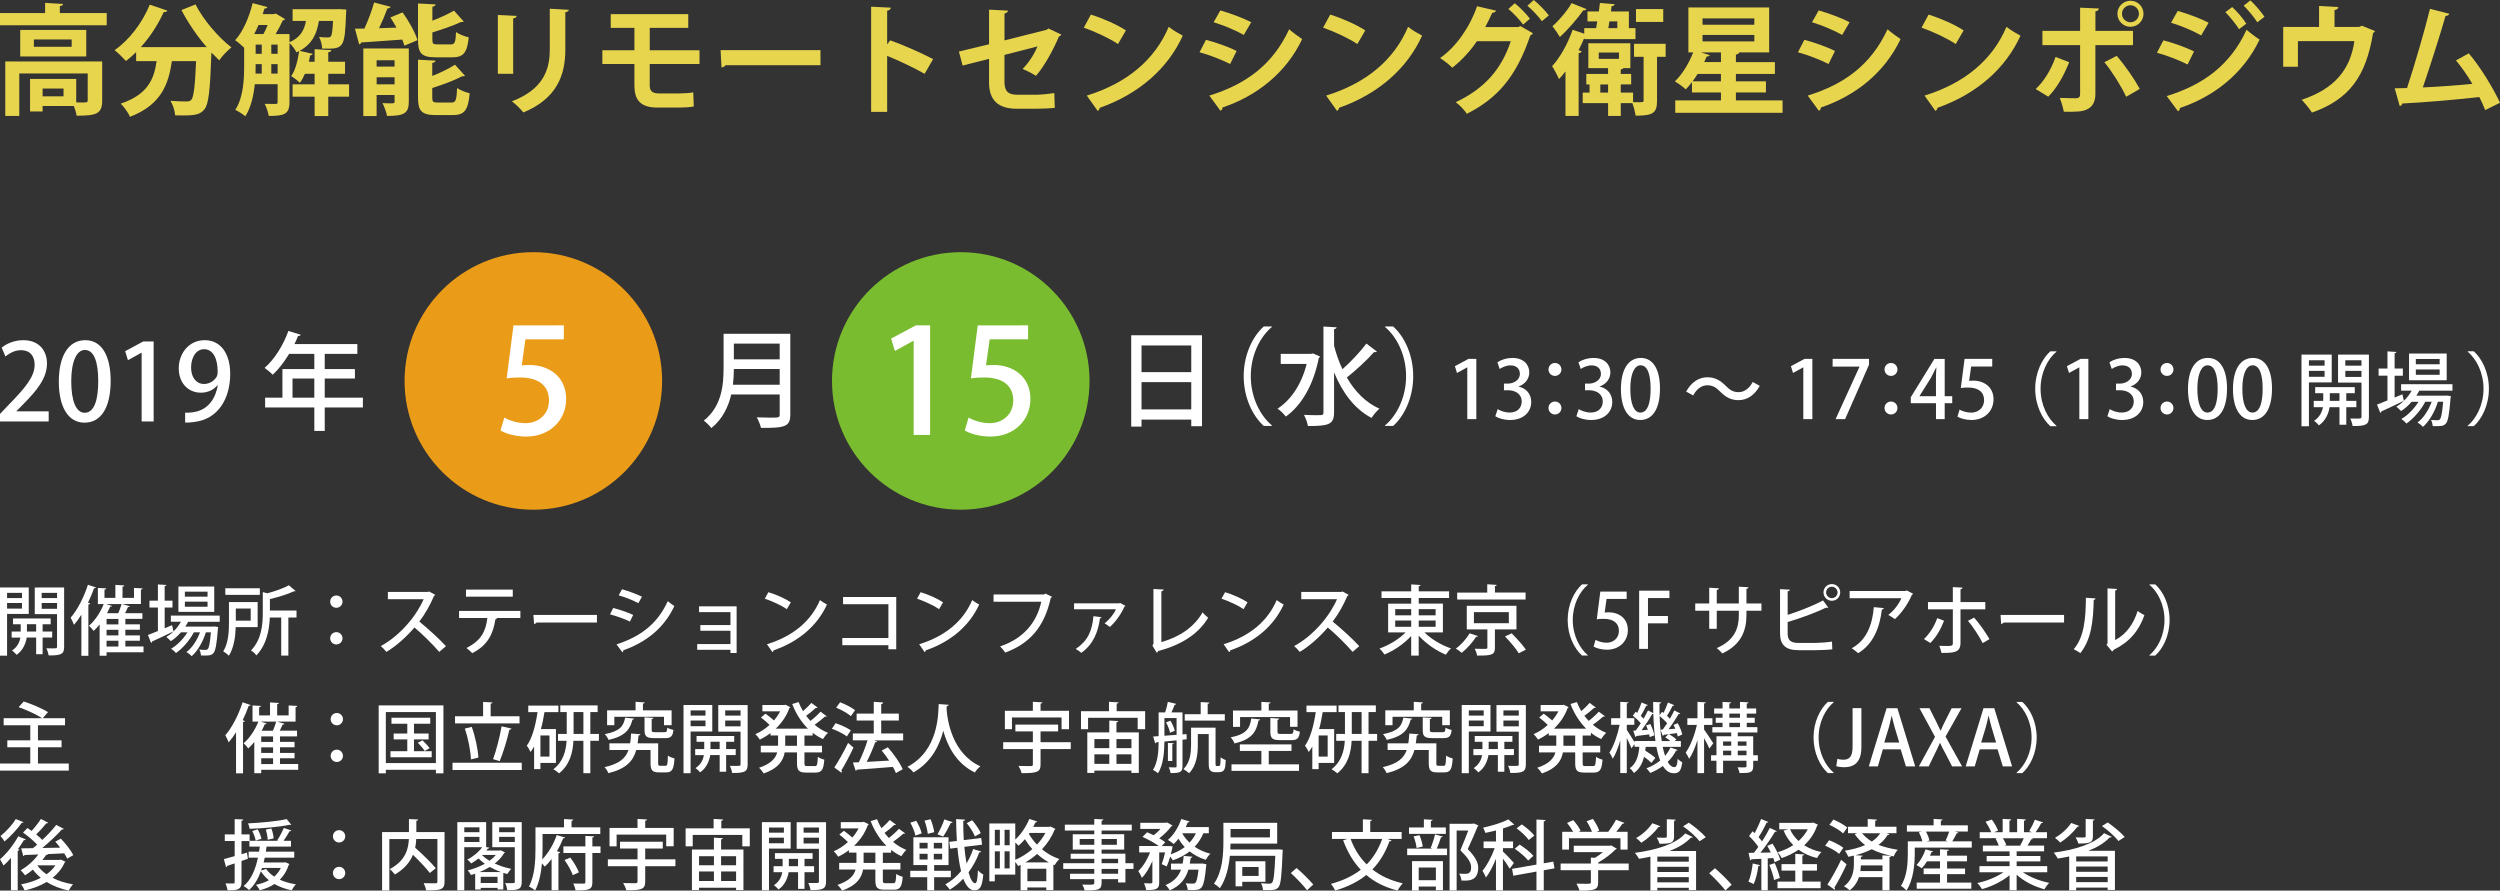 <?xml version="1.0" encoding="utf-8"?>
<!-- Generator: Adobe Illustrator 16.0.4, SVG Export Plug-In . SVG Version: 6.00 Build 0)  -->
<!DOCTYPE svg PUBLIC "-//W3C//DTD SVG 1.1//EN" "http://www.w3.org/Graphics/SVG/1.1/DTD/svg11.dtd">
<svg version="1.1" id="レイヤー_1" xmlns="http://www.w3.org/2000/svg" xmlns:xlink="http://www.w3.org/1999/xlink" x="0px"
	 y="0px" width="605.531px" height="215.721px" viewBox="15.327 293.723 605.531 215.721"
	 enable-background="new 15.327 293.723 605.531 215.721" xml:space="preserve">
<rect x="15.327" y="293.723" width="605.531" height="215.721" fill="#333333" stroke="none"/>
<g>
	<g>
		<path fill="#E8D54E" d="M29.819,296.882h11.358v2.956H15.327v-2.956h10.925v-2.463l4.348,0.261
			c-0.027,0.261-0.229,0.466-0.778,0.521L29.819,296.882L29.819,296.882z M40.077,308.616v9.505c0,3.245-1.535,3.624-6.202,3.624
			c-0.087-0.667-0.349-1.563-0.666-2.351h-7.562v1.332h-3.042v-7.881H33.79v5.68c0.493,0,0.984,0.029,1.36,0.029
			c1.275,0,1.42-0.06,1.42-0.492v-6.55H19.995V321.8h-3.391v-13.188h23.473V308.616z M20.227,300.968h15.995v6.436H20.227V300.968z
			 M32.687,305.053v-1.768h-9.159v1.768H32.687z M30.716,317.051v-1.885h-5.067v1.885H30.716z"/>
		<path fill="#E8D54E" d="M65.413,305.17c-2.316-2.667-4.521-5.912-6.145-9.014l3.421-1.36c1.854,3.709,5.503,7.938,8.688,10.401
			c-0.928,0.728-2.288,2.146-2.956,3.131c-0.605-0.58-1.243-1.219-1.883-1.887c-0.316,9.071-0.668,12.521-1.684,13.736
			c-0.927,1.157-1.914,1.507-5.128,1.507c-0.642,0-1.307,0-1.975-0.027c-0.061-1.042-0.521-2.521-1.131-3.507
			c1.599,0.115,3.132,0.146,3.854,0.146c0.521,0,0.868-0.062,1.188-0.404c0.579-0.639,0.897-3.246,1.159-9.36h-5.854
			c-0.812,5.273-2.351,10.489-10.146,13.479c-0.436-0.984-1.448-2.404-2.262-3.188c6.579-2.176,8.116-6.026,8.695-10.289h-4.955
			v-2.174c-0.812,0.783-1.625,1.509-2.467,2.146c-0.638-0.727-1.938-2-2.752-2.64c3.479-2.375,6.752-6.639,8.521-11.013l4.261,1.447
			c-0.144,0.319-0.521,0.378-0.869,0.319c-1.391,3.068-3.331,6.057-5.562,8.52h14.343l0.812-0.027L65.413,305.17z"/>
		<path fill="#E8D54E" d="M99.877,314.152v2.986h-5.042v4.692h-3.303v-4.692h-5.333v-2.986h5.333v-2.55h-2.35
			c-0.351,0.812-0.754,1.564-1.219,2.174c-0.491-0.491-1.479-1.244-2.113-1.623c1.017-1.359,1.595-3.735,1.938-6.057l-0.667,0.318
			c-0.316-0.694-1.014-1.685-1.681-2.261v14.344c0,2.957-1.392,3.305-5.013,3.305c-0.117-0.812-0.58-2.173-0.986-2.929
			c1.16,0.027,2.289,0.027,2.667,0.027c0.348,0,0.462-0.113,0.462-0.491v-4.288H77.04c-0.29,2.779-0.928,5.648-2.289,7.768
			c-0.521-0.465-1.77-1.246-2.435-1.562c1.971-3.017,2.145-7.359,2.145-10.638v-4.403c-0.55-0.551-1.535-1.393-2.175-1.825
			c1.854-1.999,3.396-5.532,4.23-8.981l3.563,0.957c-0.089,0.29-0.378,0.376-0.693,0.35l-0.437,1.359h2.728l0.435-0.146l2.261,1.358
			c-0.114,0.177-0.348,0.29-0.551,0.32c-0.436,0.927-1.072,2.173-1.737,3.303h3.36v1.974c2.667-1.16,3.562-2.929,3.999-5.158H86.2
			v-2.841h10.634l0.667-0.027l1.709,0.115c0,0.262-0.025,0.605-0.058,0.896c-0.319,8.606-0.551,8.665-5.795,8.55
			c-0.031-0.867-0.32-2.059-0.754-2.812c0.927,0.114,1.68,0.114,2.085,0.114c0.35,0,0.58-0.027,0.781-0.289
			c0.262-0.318,0.403-1.306,0.521-3.709h-3.418c-0.464,2.841-1.449,5.479-4.666,7.244l3.158,0.727
			c-0.061,0.202-0.262,0.349-0.608,0.349c-0.088,0.521-0.202,1.043-0.316,1.562h1.394v-3.042l4.058,0.229
			c-0.029,0.263-0.229,0.438-0.754,0.521v2.288h4.061v2.928h-4.061v2.55L99.877,314.152L99.877,314.152z M79.128,301.982
			c0.349-0.639,0.728-1.42,1.018-2.2H77.94c-0.316,0.753-0.664,1.507-1.042,2.2H79.128z M77.245,309.256c0,1.271,0,1.65-0.028,2.289
			h1.509v-2.289H77.245z M77.245,304.531v2.229h1.479v-2.229H77.245z M81.04,304.531v2.229h1.535v-2.229H81.04z M81.04,311.545
			h1.535v-2.289H81.04V311.545z"/>
		<path fill="#E8D54E" d="M109.969,295.374c-0.114,0.23-0.378,0.376-0.812,0.403c-0.521,1.448-1.272,3.22-2.026,4.781
			c1.361-0.059,2.781-0.086,4.229-0.146c-0.463-0.868-0.984-1.709-1.479-2.463l2.957-1.221c1.479,2.061,3.042,4.812,3.62,6.726
			l-3.187,1.334c-0.115-0.438-0.29-0.957-0.521-1.479c-3.71,0.29-7.445,0.521-9.911,0.694c-0.058,0.262-0.289,0.405-0.521,0.463
			l-1.015-3.796c0.666,0,1.445-0.027,2.286-0.027c0.896-1.939,1.826-4.403,2.351-6.315L109.969,295.374z M114.345,305.459v12.896
			c0,2.868-1.219,3.446-5.272,3.446c-0.173-0.928-0.667-2.259-1.103-3.101c0.605,0.026,1.219,0.06,1.709,0.06
			c1.104,0,1.219,0,1.219-0.464v-1.565h-4.35v5.104h-3.219v-16.372L114.345,305.459L114.345,305.459z M110.898,308.327h-4.35v1.534
			h4.35V308.327z M106.552,314.152h4.348v-1.708h-4.348V314.152z M124.517,304.474c0.956,0,1.161-0.437,1.271-2.982
			c0.694,0.521,2.116,1.071,3.071,1.272c-0.376,3.77-1.304,4.84-3.999,4.84h-4.028c-3.419,0-4.26-1.016-4.26-4.229v-8.812
			l4.26,0.231c-0.026,0.29-0.26,0.463-0.778,0.55v3.392c1.97-0.753,3.883-1.647,5.243-2.436l2.35,2.639
			c-0.115,0.115-0.318,0.115-0.666,0.115c-1.799,0.842-4.405,1.768-6.927,2.521v1.737c0,1.043,0.174,1.159,1.272,1.159
			L124.517,304.474L124.517,304.474z M120.025,317.369c0,1.042,0.203,1.188,1.333,1.188h3.333c1.016,0,1.217-0.551,1.358-3.507
			c0.728,0.521,2.115,1.043,3.045,1.271c-0.379,4.116-1.272,5.275-4.084,5.275h-4.146c-3.42,0-4.289-1.017-4.289-4.229v-9.188
			l4.229,0.23c-0.027,0.29-0.229,0.465-0.781,0.551v3.158c2.086-0.812,4.086-1.799,5.506-2.727l2.435,2.694
			c-0.144,0.115-0.401,0.115-0.725,0.115c-1.824,0.983-4.578,2-7.216,2.841L120.025,317.369L120.025,317.369z"/>
		<path fill="#E8D54E" d="M135.915,311.603v-14.257l4.549,0.229c-0.025,0.316-0.29,0.521-0.842,0.606V311.6L135.915,311.603
			L135.915,311.603z M153.099,296.099c-0.031,0.289-0.264,0.492-0.842,0.579v9.07c0,6.145-2.026,11.854-10.172,15.214
			c-0.551-0.728-1.914-2.088-2.78-2.694c7.68-2.928,9.188-7.736,9.188-12.547v-9.884L153.099,296.099z"/>
		<path fill="#E8D54E" d="M172.696,309.227v5.13c0,1.245,0.465,1.998,2.229,1.998h4.93c0.982,0,2.639-0.112,3.391-0.259l0.116,3.419
			c-0.812,0.174-2.405,0.261-3.479,0.261h-5.357c-4.202,0-5.535-2-5.535-5.304v-5.245h-7.767v-3.333h7.767v-5.418h-5.736v-3.333
			h18.777v3.333h-9.332v5.418h12.057v3.333H172.696z"/>
		<path fill="#E8D54E" d="M189.861,305.865h24.194v3.651h-22.979c-0.175,0.289-0.579,0.49-0.985,0.55L189.861,305.865z"/>
		<path fill="#E8D54E" d="M239.279,311.603c-2.407-1.392-6.201-3.188-9.072-4.347v13.562h-3.881v-25.473l4.753,0.231
			c-0.025,0.347-0.262,0.638-0.872,0.724v8.173l0.728-0.983c3.188,1.13,7.536,3.043,10.401,4.551L239.279,311.603z"/>
		<path fill="#E8D54E" d="M272.38,302.099c-0.086,0.201-0.29,0.376-0.579,0.49c-1.271,3.071-3.562,7.271-5.562,9.507
			c-0.812-0.552-2.146-1.218-3.215-1.683c1.447-1.448,2.84-3.562,3.591-5.447l-7.996,2.059v6.521c0,2.314,0.957,3.13,3.104,3.13
			h4.548c1.132,0,3.306-0.23,4.437-0.405c0,1.071,0.06,2.551,0.114,3.563c-1.157,0.146-3.188,0.229-4.462,0.229h-4.694
			c-4.551,0-6.779-2.027-6.779-6.4v-5.684l-6.403,1.624l-0.898-3.392l7.306-1.771v-8.375l4.576,0.23
			c-0.024,0.377-0.349,0.58-0.84,0.696v6.521l10.229-2.579l0.403-0.315L272.38,302.099z"/>
		<path fill="#E8D54E" d="M279.547,297.259c2.896,0.896,6.375,2.435,8.49,3.824l-1.914,3.304c-2.084-1.392-5.504-2.983-8.286-3.971
			L279.547,297.259z M278.562,316.878c9.766-3.018,16.486-8.693,19.851-16.664c1.071,0.869,2.318,1.562,3.393,2.146
			c-3.595,7.912-10.521,14.084-20.109,17.477c-0.059,0.316-0.232,0.64-0.492,0.753L278.562,316.878z"/>
		<path fill="#E8D54E" d="M307.432,303.373c2.578,0.666,5.506,1.735,7.419,2.692l-1.564,3.158c-1.885-0.957-4.927-2.174-7.419-2.84
			L307.432,303.373z M308.242,316.878c8.896-2.754,15.359-7.479,19.33-16.059c0.727,0.643,2.404,1.887,3.156,2.379
			c-3.94,8.259-11.012,13.766-19.328,16.574c0.062,0.289-0.086,0.607-0.463,0.783L308.242,316.878z M310.909,296.244
			c2.578,0.754,5.479,1.822,7.479,2.866l-1.797,3.071c-2.028-1.13-4.753-2.288-7.308-3.071L310.909,296.244z"/>
		<path fill="#E8D54E" d="M337.52,297.259c2.896,0.896,6.375,2.435,8.492,3.824l-1.913,3.304c-2.088-1.392-5.505-2.983-8.29-3.971
			L337.52,297.259z M336.533,316.878c9.77-3.018,16.49-8.693,19.854-16.664c1.067,0.869,2.315,1.562,3.392,2.146
			c-3.593,7.912-10.521,14.084-20.11,17.477c-0.061,0.316-0.229,0.64-0.493,0.753L336.533,316.878z"/>
		<path fill="#E8D54E" d="M386.618,301.779c-0.112,0.231-0.402,0.438-0.639,0.553c-3.392,9.971-7.913,15.188-15.356,18.953
			c-0.583-0.843-1.65-2.06-2.694-2.812c6.839-3.245,11.012-7.797,13.331-14.778h-8.2c-1.48,2.201-3.562,4.55-5.969,6.437
			c-0.698-0.728-2.003-1.738-2.958-2.351c3.796-2.604,7.243-7.506,8.952-12.548l4.606,1.071c-0.114,0.319-0.492,0.493-0.928,0.521
			c-0.492,1.044-1.158,2.491-1.684,3.446h7.973l0.551-0.229L386.618,301.779z M382.217,294.506c1.271,0.984,2.839,2.638,3.68,3.738
			l-1.651,1.445c-0.754-1.102-2.463-2.896-3.562-3.796L382.217,294.506z M386.819,293.723c1.276,1.017,2.812,2.607,3.652,3.738
			l-1.68,1.392c-0.67-0.984-2.319-2.753-3.51-3.737L386.819,293.723z"/>
		<path fill="#E8D54E" d="M399.06,303.198v-0.288c-0.407,0.981-0.872,2-1.396,2.98l0.757,0.23c-0.062,0.229-0.29,0.437-0.729,0.491
			V321.8h-3.187v-10.778c-0.521,0.667-1.043,1.308-1.562,1.854c-0.321-0.754-1.188-2.404-1.681-3.131
			c1.882-1.973,3.824-5.479,4.979-8.812l2.813,0.956v-1.358h2.866c0.088-0.521,0.178-1.07,0.286-1.622h-2.372v-2.404h2.755
			l0.263-2.061l3.562,0.29c-0.06,0.289-0.263,0.438-0.725,0.466l-0.175,1.305h4.347v4.026h1.599v2.666L399.06,303.198
			L399.06,303.198z M399.579,295.925c-0.113,0.231-0.379,0.35-0.755,0.291c-1.355,1.913-3.679,4.666-5.679,6.462
			c-0.406-0.694-1.272-1.971-1.798-2.607c1.651-1.447,3.648-3.822,4.638-5.593L399.579,295.925z M418.765,304.329v3.154h-2.085
			v10.606c0,2.956-0.873,3.651-5.188,3.651c-0.112-0.844-0.437-2.088-0.782-3.043h-2.812v3.101h-3.069v-3.1h-6.146v-2.552h1.652
			v-1.97h-0.784v-2.551h5.273v-1.395h-4.778v-6.024h10.173v6.024h-1.686c-0.089,0.146-0.293,0.265-0.639,0.319v1.071h2.521v2.55
			h-2.521v1.973h2.985v2.316c2.549,0.087,2.549,0,2.549-0.404v-10.579h-2.318v-3.154h7.653L418.765,304.329L418.765,304.329z
			 M402.566,306.444v1.536h4.896v-1.536H402.566z M402.942,316.153h1.886v-1.971h-1.886V316.153z M407.059,298.908h-1.915
			l-0.259,1.623h2.174V298.908L407.059,298.908z M418.186,295.925v3.103h-6.605v-3.103H418.186z"/>
		<path fill="#E8D54E" d="M435.783,318.035h11.305v3.015h-25.993v-3.015h11.066v-1.912h-7.014v-2.521
			c-0.493,0.666-0.984,1.246-1.507,1.771c-0.606-0.581-1.854-1.479-2.64-1.941c1.736-1.622,3.421-4.374,4.438-7.013h-1.163v-10.896
			h19.562v10.896h-7.271c-0.059,0.263-0.288,0.436-0.782,0.521v1.826h9.446v2.867h-9.446v1.797h7.271v2.694h-7.271L435.783,318.035
			L435.783,318.035z M426.51,311.632c-0.378,0.639-0.812,1.218-1.217,1.796h6.866v-1.796H426.51z M432.162,306.416h-4.841
			l2.146,0.667c-0.146,0.262-0.438,0.349-0.751,0.316c-0.179,0.438-0.408,0.896-0.61,1.361h4.062L432.162,306.416L432.162,306.416z
			 M427.698,298.185v1.537h12.546v-1.537H427.698z M427.698,302.185v1.563h12.546v-1.563H427.698z"/>
		<path fill="#E8D54E" d="M452.365,303.373c2.58,0.666,5.513,1.735,7.423,2.692l-1.562,3.158c-1.887-0.957-4.925-2.174-7.419-2.84
			L452.365,303.373z M453.178,316.878c8.896-2.754,15.355-7.479,19.329-16.059c0.724,0.643,2.401,1.887,3.159,2.379
			c-3.941,8.259-11.015,13.766-19.33,16.574c0.059,0.289-0.084,0.607-0.461,0.783L453.178,316.878z M455.844,296.244
			c2.579,0.754,5.479,1.822,7.479,2.866l-1.8,3.071c-2.026-1.13-4.752-2.288-7.305-3.071L455.844,296.244z"/>
		<path fill="#E8D54E" d="M482.454,297.259c2.9,0.896,6.376,2.435,8.491,3.824l-1.913,3.304c-2.086-1.392-5.505-2.983-8.285-3.971
			L482.454,297.259z M481.47,316.878c9.77-3.018,16.485-8.693,19.854-16.664c1.069,0.869,2.314,1.562,3.392,2.146
			c-3.595,7.912-10.521,14.084-20.108,17.477c-0.059,0.316-0.229,0.64-0.493,0.753L481.47,316.878z"/>
		<path fill="#E8D54E" d="M516.514,308.792c-1.332,3.305-2.984,6.26-5.068,8.348l-3.045-1.854c1.971-1.854,3.623-4.464,4.812-7.768
			L516.514,308.792z M522.858,304.648v11.824c0,1.854-0.692,3.069-1.908,3.68c-1.221,0.667-2.844,0.667-5.736,0.64
			c-0.176-0.929-0.581-2.316-0.983-3.358c1.271,0.058,3.304,0.086,3.881,0.086c0.785,0,1.044-0.35,1.044-0.984V304.65h-9.129v-3.448
			h9.129v-5.62l4.552,0.201c-0.027,0.35-0.284,0.605-0.843,0.693v4.725h9.104v3.447H522.858L522.858,304.648z M528.016,307.257
			c2.062,2.349,4.29,5.621,5.596,7.998l-3.303,1.912c-1.104-2.438-3.564-6.348-5.273-8.375L528.016,307.257z M531.352,293.898
			c1.739,0,3.159,1.419,3.159,3.158c0,1.738-1.42,3.158-3.159,3.158c-1.743,0-3.162-1.42-3.162-3.158
			C528.19,295.259,529.674,293.898,531.352,293.898z M533.406,297.055c0-1.131-0.927-2.059-2.055-2.059
			c-1.131,0-2.058,0.927-2.058,2.059c0,1.13,0.927,2.06,2.058,2.06C532.539,299.115,533.406,298.128,533.406,297.055z"/>
		<path fill="#E8D54E" d="M539.327,303.49c2.58,0.667,5.513,1.736,7.424,2.692l-1.564,3.158c-1.886-0.957-4.929-2.173-7.418-2.84
			L539.327,303.49z M540.14,316.991c8.841-2.727,15.389-7.478,19.332-16.057c0.72,0.64,2.373,1.884,3.156,2.377
			c-3.941,8.261-11.039,13.793-19.33,16.575c0.058,0.291-0.085,0.607-0.438,0.783L540.14,316.991z M542.806,296.36
			c2.58,0.753,5.479,1.825,7.479,2.868l-1.797,3.071c-2.025-1.129-4.755-2.289-7.307-3.071L542.806,296.36z M555.993,295.433
			c1.158,1.043,2.638,2.781,3.418,4.027l-1.769,1.333c-0.666-1.131-2.289-3.13-3.306-4.114L555.993,295.433z M560.397,293.811
			c1.158,1.071,2.638,2.812,3.418,3.971l-1.737,1.333c-0.725-1.158-2.29-3.042-3.306-4.026L560.397,293.811z"/>
		<path fill="#E8D54E" d="M577.038,295.172l4.666,0.262c-0.023,0.316-0.348,0.666-0.928,0.727v4.084h5.967l0.672-0.291l3.187,1.307
			c-0.084,0.146-0.258,0.348-0.492,0.464c-1.709,10.462-5.708,16.055-14.806,19.271c-0.495-0.843-1.684-2.263-2.464-3.103
			c8.056-2.695,11.764-7.392,12.75-14.2h-13.683v6.201h-3.562v-9.648h8.688L577.038,295.172L577.038,295.172z"/>
		<path fill="#E8D54E" d="M617.271,320.384c-0.466-1.158-0.927-2.201-1.423-3.157c-6.345,0.725-14.344,1.36-18.633,1.562
			c-0.086,0.315-0.352,0.579-0.639,0.638l-1.221-4.316c0.845,0,1.854-0.026,2.984-0.059c1.771-5.392,4.202-13.648,5.562-19.186
			l4.667,1.188c-0.09,0.319-0.435,0.521-0.896,0.521c-1.419,4.896-3.621,11.822-5.507,17.327c3.42-0.144,8.955-0.549,12-0.865
			c-1.224-2.06-2.644-4.115-3.975-5.684l3.104-1.709c2.863,3.333,5.998,8.578,7.562,11.968L617.271,320.384z"/>
	</g>
	<path fill="#FFFFFF" d="M22.292,442.431h-5.251v10.101h-1.713v-16.515h6.964V442.431z M20.653,437.325h-3.611v1.254h3.611V437.325z
		 M17.041,441.14h3.611v-1.36h-3.611V441.14z M27.969,448.142h-2.321v4.037h-1.565v-4.037h-2.284
		c-0.187,1.199-0.812,3.078-2.45,4.187c-0.239-0.312-0.771-0.812-1.124-1.03c1.346-0.865,1.881-2.175,2.045-3.147H18.15v-1.457
		h2.191v-1.771h-1.859v-1.398H27.6v1.398h-1.952v1.771h2.321V448.142L27.969,448.142z M21.852,446.688h2.229v-1.771h-2.229V446.688z
		 M30.861,436.017v14.354c0,1.752-0.626,2.14-3.759,2.103c-0.06-0.479-0.296-1.271-0.556-1.729c0.479,0.021,0.958,0.021,1.363,0.021
		c1.104,0,1.233,0,1.233-0.401v-7.892h-5.396v-6.45L30.861,436.017L30.861,436.017z M29.147,437.325h-3.724v1.254h3.724V437.325z
		 M25.426,441.177h3.724v-1.397h-3.724V441.177z"/>
	<path fill="#FFFFFF" d="M38.592,436.017c-0.07,0.147-0.236,0.205-0.479,0.188c-0.424,1.179-0.921,2.354-1.476,3.5l0.533,0.166
		c-0.056,0.146-0.165,0.259-0.439,0.272v12.421h-1.693v-9.949c-0.571,0.899-1.162,1.729-1.788,2.451
		c-0.146-0.427-0.569-1.312-0.812-1.731c1.604-1.808,3.207-4.919,4.184-7.979L38.592,436.017z M50.09,450.32v1.397h-8.955v0.828
		h-1.679v-7.574c-0.46,0.59-0.958,1.125-1.455,1.567c-0.235-0.332-0.771-0.959-1.123-1.254c1.399-1.181,2.768-3.205,3.575-5.252
		h-1.42v-3.905l2.026,0.11c-0.021,0.164-0.13,0.258-0.425,0.312v1.987h2.637v-3.149l2.154,0.129
		c-0.02,0.166-0.129,0.263-0.424,0.313v2.707h2.781v-2.412c0.57,0.019,1.512,0.095,2.081,0.111
		c-0.019,0.164-0.129,0.258-0.405,0.312v3.479h-4.493l1.808,0.532c-0.037,0.132-0.188,0.203-0.441,0.203
		c-0.186,0.422-0.439,0.957-0.699,1.478h4.184v1.381h-4.127v1.328h3.521v1.308h-3.521v1.364h3.521v1.289h-3.521v1.397h4.4V450.32z
		 M41.024,440.034l1.438,0.461c-0.093,0.146-0.258,0.201-0.461,0.185c-0.222,0.519-0.479,1.054-0.755,1.565h2.729
		c0.312-0.698,0.606-1.565,0.792-2.211H41.024z M44.01,444.954v-1.325h-2.872v1.325H44.01z M44.01,447.627v-1.363h-2.872v1.363
		H44.01z M41.135,448.915v1.4h2.874v-1.4H41.135z"/>
	<path fill="#FFFFFF" d="M68.544,444.329h-7.646c-0.203,0.388-0.426,0.771-0.686,1.158h6.671l0.354-0.035l0.938,0.146
		c-0.018,0.146-0.034,0.312-0.07,0.461c-0.296,3.832-0.591,5.324-1.089,5.859c-0.533,0.59-1.051,0.627-3.021,0.569
		c-0.021-0.425-0.166-1.054-0.388-1.42c0.646,0.057,1.215,0.071,1.476,0.071c0.258,0,0.424-0.037,0.553-0.203
		c0.312-0.312,0.556-1.396,0.772-4.053H65.19c-0.663,2.19-1.989,4.551-3.445,5.785c-0.294-0.353-0.828-0.773-1.253-1.013
		c1.362-0.979,2.562-2.856,3.279-4.772h-1.492c-0.979,1.897-2.729,3.924-4.33,5.012c-0.296-0.35-0.771-0.793-1.18-1.051
		c1.476-0.812,2.967-2.377,3.961-3.961h-1.584c-0.736,0.851-1.565,1.584-2.437,2.137c-0.259-0.272-0.771-0.771-1.104-1.014
		c0.604-0.351,1.197-0.791,1.729-1.326v-0.019c-1.88,0.921-3.868,1.856-5.179,2.451c0,0.146-0.093,0.271-0.24,0.33l-0.754-1.916
		c0.663-0.24,1.492-0.572,2.414-0.959v-5.692h-2.045v-1.658h2.045v-3.938l2.062,0.129c-0.021,0.146-0.131,0.235-0.426,0.272v3.537
		h1.896v1.658h-1.89v5.03l1.784-0.757c0.037,0.07,0.037,0.146,0.354,1.513c0.7-0.687,1.327-1.493,1.808-2.34h-2.45v-1.494h11.829
		L68.544,444.329L68.544,444.329z M67.218,435.781v6.151h-8.68v-6.151H67.218L67.218,435.781z M65.597,438.247v-1.217h-5.491v1.217
		H65.597z M65.597,440.679v-1.229h-5.491v1.229H65.597z"/>
	<path fill="#FFFFFF" d="M77.73,445.616h-5.309c-0.07,2.285-0.439,5.031-1.657,6.931c-0.275-0.312-0.994-0.865-1.362-1.068
		c1.271-2.008,1.383-4.881,1.383-7.021v-4.901h6.945V445.616z M78.264,436.202v1.604H69.9v-1.604H78.264z M76.054,441.122h-3.611
		v2.931h3.611V441.122z M87.147,441.601v1.695h-1.975v9.229h-1.729v-9.229h-2.766c-0.11,2.896-0.735,6.562-3.263,9.178
		c-0.237-0.366-0.867-0.979-1.291-1.194c2.579-2.676,2.855-6.345,2.855-9.144v-4.994l1.125,0.277
		c1.934-0.519,3.962-1.234,5.179-1.937l1.641,1.396c-0.071,0.073-0.187,0.073-0.439,0.073c-1.438,0.685-3.688,1.384-5.785,1.879
		v2.767L87.147,441.601L87.147,441.601z"/>
	<path fill="#FFFFFF" d="M98.286,439.448c0,0.828-0.663,1.489-1.493,1.489c-0.828,0-1.489-0.661-1.489-1.489
		c0-0.832,0.661-1.492,1.489-1.492C97.659,437.952,98.286,438.654,98.286,439.448z M98.286,448.327c0,0.828-0.663,1.492-1.493,1.492
		c-0.828,0-1.489-0.664-1.489-1.492c0-0.83,0.661-1.494,1.489-1.494C97.659,446.833,98.286,447.536,98.286,448.327z"/>
	<g>
		<path fill="#FFFFFF" d="M364.817,446.89h-4.479c1.641,1.642,4.146,3.113,6.448,3.892c-0.425,0.351-0.979,1.051-1.255,1.512
			c-2.316-0.94-4.811-2.674-6.577-4.605v4.827h-1.821v-4.756c-1.75,1.918-4.186,3.562-6.47,4.498
			c-0.274-0.441-0.812-1.104-1.196-1.457c2.268-0.791,4.696-2.269,6.316-3.906h-4.234v-6.965h5.584v-1.36h-7.188v-1.621h7.188
			v-1.679l2.266,0.146c-0.018,0.146-0.146,0.259-0.438,0.312v1.218h7.353v1.623h-7.353v1.36h5.856V446.89L364.817,446.89z
			 M353.263,441.269v1.494h3.871v-1.494H353.263z M353.263,444.032v1.513h3.871v-1.513H353.263z M363.052,441.269h-4.092v1.494
			h4.092V441.269z M363.052,445.545v-1.513h-4.092v1.513H363.052z"/>
		<path fill="#FFFFFF" d="M373.304,447.776c-0.058,0.131-0.203,0.202-0.441,0.188c-0.758,1.215-2.176,2.836-3.502,3.887
			c-0.367-0.351-1.014-0.812-1.418-1.03c1.312-0.938,2.652-2.472,3.316-3.701L373.304,447.776z M384.84,437.254v1.676h-16.564
			v-1.676h7.279v-2.011l2.303,0.146c-0.018,0.147-0.146,0.263-0.438,0.295v1.565h7.424L384.84,437.254L384.84,437.254z
			 M382.631,446.172h-5.218v4.422c0,1.694-0.646,1.953-4.312,1.916c-0.072-0.498-0.332-1.179-0.57-1.658
			c0.664,0.021,1.348,0.037,1.861,0.037c1.123,0,1.197,0,1.197-0.332v-4.385h-4.992v-5.714h12.031L382.631,446.172L382.631,446.172z
			 M372.327,441.99v2.674h8.456v-2.674H372.327z M383.198,451.956c-0.664-1.088-2.12-2.836-3.336-4.071l1.604-0.771
			c1.18,1.194,2.709,2.854,3.444,3.961L383.198,451.956z"/>
	</g>
	<g>
		<path fill="#FFFFFF" d="M120.759,437.806c-0.071,0.129-0.163,0.203-0.312,0.261c-1.013,2.354-2.062,4.219-3.556,6.209
			c1.896,1.528,4.771,4.127,6.447,5.948l-1.622,1.399c-1.512-1.784-4.293-4.514-6.008-5.913c-1.677,1.973-4.271,4.438-6.799,5.913
			c-0.295-0.403-0.922-1.051-1.348-1.418c4.812-2.616,8.695-7.428,10.374-11.354h-8.661v-1.75h9.677l0.331-0.107L120.759,437.806z"
			/>
		<path fill="#FFFFFF" d="M141.367,443.407h-6.007l0.352,0.092c-0.036,0.13-0.186,0.238-0.402,0.238
			c-0.479,3.226-1.695,6.246-5.604,8.185c-0.294-0.312-0.994-0.959-1.398-1.254c3.702-1.845,4.682-4.183,5.065-7.261h-6.854v-1.715
			h14.852L141.367,443.407L141.367,443.407z M139.526,438.247h-11.333v-1.713h11.333V438.247z"/>
		<path fill="#FFFFFF" d="M144.528,442.67h15.388v1.844h-14.646c-0.108,0.187-0.353,0.312-0.589,0.332L144.528,442.67z"/>
		<path fill="#FFFFFF" d="M163.85,440.993c1.656,0.404,3.629,1.088,4.845,1.677l-0.791,1.604c-1.197-0.591-3.226-1.326-4.826-1.75
			L163.85,440.993z M164.66,449.802c5.806-1.896,9.936-4.978,12.4-10.467c0.368,0.329,1.196,0.92,1.604,1.178
			c-2.485,5.347-6.894,8.812-12.36,10.707c0.055,0.166-0.058,0.39-0.24,0.479L164.66,449.802z M165.987,436.445
			c1.658,0.479,3.575,1.18,4.827,1.807l-0.864,1.564c-1.31-0.699-3.114-1.418-4.771-1.896L165.987,436.445z"/>
		<path fill="#FFFFFF" d="M193.747,440.588v11.295h-1.494v-0.771h-8.051v-1.382h8.051v-3.229h-7.296v-1.382h7.296v-3.133h-7.605
			v-1.399H193.747L193.747,440.588z"/>
		<path fill="#FFFFFF" d="M201.441,437.159c1.879,0.567,4.093,1.549,5.438,2.451l-0.96,1.655c-1.326-0.92-3.521-1.896-5.343-2.543
			L201.441,437.159z M201.092,449.763c6.354-1.948,10.668-5.603,12.844-10.687c0.532,0.422,1.161,0.771,1.694,1.065
			c-2.283,5.029-6.742,8.978-12.917,11.095c-0.02,0.185-0.146,0.364-0.294,0.438L201.092,449.763z"/>
		<path fill="#FFFFFF" d="M232.406,438.323v12.658h-1.896v-0.979h-11.166v-1.75h11.167v-8.183h-10.984v-1.75L232.406,438.323
			L232.406,438.323z"/>
		<path fill="#FFFFFF" d="M238.314,437.159c1.879,0.567,4.089,1.549,5.437,2.451l-0.958,1.655c-1.325-0.92-3.521-1.896-5.346-2.543
			L238.314,437.159z M237.964,449.763c6.354-1.948,10.669-5.603,12.844-10.687c0.532,0.422,1.159,0.771,1.692,1.065
			c-2.284,5.029-6.743,8.978-12.917,11.095c-0.02,0.185-0.146,0.364-0.293,0.438L237.964,449.763z"/>
		<path fill="#FFFFFF" d="M270.146,438.282c-0.059,0.108-0.167,0.203-0.312,0.26c-1.525,6.945-4.992,11.021-11.036,13.248
			c-0.275-0.459-0.864-1.143-1.233-1.512c5.641-1.847,8.918-5.845,9.969-10.813h-11.554v-1.75h12.233l0.332-0.224L270.146,438.282z"
			/>
		<path fill="#FFFFFF" d="M287.936,440.478c-0.056,0.072-0.146,0.148-0.258,0.188c-0.792,1.806-2.192,3.738-3.538,4.921
			c-0.294-0.261-0.902-0.664-1.271-0.888c1.145-0.862,2.319-2.338,2.744-3.406h-10.135v-1.438h10.942l0.187-0.11L287.936,440.478z
			 M282.133,443.222c-0.034,0.147-0.166,0.24-0.388,0.276c-0.425,3.226-1.563,6.246-4.517,8.349
			c-0.312-0.26-0.938-0.735-1.347-0.938c2.931-1.976,3.964-4.353,4.294-7.942L282.133,443.222z"/>
		<path fill="#FFFFFF" d="M296.624,449.247c4.312-1.233,7.889-3.536,9.987-7.205c0.329,0.427,0.979,1.017,1.346,1.31
			c-2.433,4.037-6.65,6.636-12.124,8.058c-0.036,0.164-0.167,0.351-0.332,0.401l-1.051-1.729l0.258-0.389v-13.308l2.472,0.129
			c-0.02,0.203-0.186,0.369-0.556,0.427V449.247L296.624,449.247z"/>
		<path fill="#FFFFFF" d="M312.057,437.159c1.88,0.567,4.092,1.549,5.437,2.451l-0.956,1.655c-1.325-0.92-3.521-1.896-5.347-2.543
			L312.057,437.159z M311.705,449.763c6.357-1.948,10.673-5.603,12.849-10.687c0.535,0.422,1.159,0.771,1.693,1.065
			c-2.282,5.029-6.747,8.978-12.92,11.095c-0.019,0.185-0.146,0.364-0.293,0.438L311.705,449.763z"/>
		<path fill="#FFFFFF" d="M341.988,437.806c-0.066,0.129-0.162,0.203-0.311,0.261c-1.016,2.354-2.065,4.219-3.559,6.209
			c1.896,1.528,4.771,4.127,6.446,5.948l-1.619,1.399c-1.513-1.784-4.293-4.514-6.009-5.913c-1.676,1.973-4.274,4.438-6.799,5.913
			c-0.293-0.403-0.92-1.051-1.344-1.418c4.808-2.616,8.693-7.428,10.375-11.354h-8.661v-1.75h9.672l0.332-0.107L341.988,437.806z"/>
	</g>
	<path fill="#FFFFFF" d="M399.915,435.358c-2.007,1.678-3.646,4.823-3.646,8.528c0,3.776,1.694,6.896,3.646,8.531v0.092h-1.399
		c-1.877-1.677-3.48-4.847-3.48-8.623c0-3.774,1.604-6.944,3.48-8.623h1.399V435.358z"/>
	<path fill="#FFFFFF" d="M409.323,437.013v1.771h-4.867l-0.46,3.299c0.276-0.02,0.536-0.057,0.926-0.057
		c2.523,0,4.693,1.475,4.693,4.312c0,2.672-2.04,4.754-5.062,4.754c-1.364,0-2.602-0.369-3.242-0.771l0.476-1.623
		c0.559,0.312,1.564,0.701,2.692,0.701c1.564,0,2.968-1.066,2.968-2.875c0-1.787-1.219-2.912-3.688-2.912
		c-0.698,0-1.216,0.037-1.675,0.108l0.86-6.707L409.323,437.013L409.323,437.013z"/>
	<path fill="#FFFFFF" d="M412.349,450.888v-14.096h7.333v1.786h-5.194v4.349h4.83v1.771h-4.83v6.188L412.349,450.888
		L412.349,450.888z"/>
	<path fill="#FFFFFF" d="M441.97,441.657h-3.631v1.015c0,3.702-1.199,7.168-5.845,9.323c-0.326-0.389-0.883-0.94-1.346-1.291
		c4.459-1.952,5.347-4.991,5.347-7.998v-1.049h-5.347v4.367h-1.824v-4.367h-3.389v-1.771h3.389v-3.812l2.344,0.146
		c-0.021,0.187-0.187,0.367-0.52,0.422v3.244h5.347v-4.056l2.342,0.13c-0.021,0.187-0.167,0.332-0.499,0.389v3.537h3.631
		L441.97,441.657L441.97,441.657z"/>
	<path fill="#FFFFFF" d="M455.08,449.45c0.851-0.021,2.874-0.129,3.979-0.33l0.078,1.877c-1.105,0.132-3.04,0.205-3.891,0.205
		h-4.365c-3.003,0-4.405-1.271-4.405-4.06V436.42l2.381,0.129c-0.021,0.203-0.169,0.353-0.538,0.39v5.713
		c2.604-0.812,6.283-2.248,8.57-3.5l1.271,1.75c-0.055,0.032-0.146,0.055-0.258,0.055c-0.095,0-0.205-0.021-0.297-0.055
		c-1.989,0.993-6.133,2.578-9.286,3.479v2.78c0,1.695,0.812,2.285,2.604,2.285L455.08,449.45L455.08,449.45z M459.023,435.192
		c1.124,0,2.026,0.899,2.026,2.024s-0.902,2.024-2.026,2.024c-1.123,0-2.026-0.899-2.026-2.024
		C456.995,436.056,457.937,435.192,459.023,435.192z M460.406,437.217c0-0.771-0.63-1.384-1.384-1.384
		c-0.757,0-1.382,0.607-1.382,1.384c0,0.756,0.625,1.383,1.382,1.383C459.815,438.599,460.406,437.935,460.406,437.217z"/>
	<path fill="#FFFFFF" d="M478.731,437.549c-0.057,0.108-0.186,0.185-0.312,0.239c-0.923,2.175-2.486,4.42-4.125,5.896
		c-0.372-0.312-1.129-0.756-1.604-1.014c1.419-1.089,2.635-2.729,3.168-4.058H463.33v-1.748h13.562l0.241-0.146L478.731,437.549z
		 M471.621,441.011c-0.042,0.187-0.201,0.312-0.481,0.353c-0.496,4.187-2.006,8.351-5.746,10.562
		c-0.386-0.312-1.068-0.899-1.568-1.181c3.615-1.953,5.019-5.713,5.364-9.969L471.621,441.011z"/>
	<path fill="#FFFFFF" d="M486.2,444.073c-0.824,2.14-1.949,4.035-3.33,5.396l-1.531-0.959c1.271-1.217,2.449-2.931,3.21-5.063
		L486.2,444.073z M490.183,441.308v8.146c0,2.412-1.771,2.412-4.605,2.412c-0.094-0.479-0.312-1.196-0.531-1.713
		c0.554,0.019,1.233,0.032,1.771,0.032c1.145,0,1.51,0,1.51-0.698v-8.181h-6.022v-1.752h6.021v-3.629l2.357,0.129
		c-0.036,0.187-0.165,0.353-0.496,0.39v3.11h6.006v1.752L490.183,441.308L490.183,441.308z M493.482,443.318
		c1.325,1.487,2.8,3.608,3.721,5.213l-1.65,0.957c-0.815-1.619-2.399-4.054-3.562-5.396L493.482,443.318z"/>
	<path fill="#FFFFFF" d="M499.885,442.67h15.386v1.844h-14.645c-0.111,0.187-0.354,0.312-0.6,0.332L499.885,442.67z"/>
	<path fill="#FFFFFF" d="M522.892,438.672c-0.017,0.202-0.188,0.332-0.444,0.368c-0.104,5.121-0.565,9.509-3.235,12.88
		c-0.406-0.296-1.095-0.699-1.607-0.957c2.58-2.933,2.914-7.63,2.951-12.455L522.892,438.672z M527.643,448.752
		c2.747-1.421,4.496-3.998,5.438-7.039c0.39,0.312,1.198,0.772,1.645,1.014c-1.329,3.763-3.54,6.47-7.444,8.386
		c-0.075,0.168-0.242,0.312-0.371,0.426l-1.379-1.657l0.263-0.332V436.24l2.313,0.131c-0.036,0.185-0.165,0.351-0.461,0.402
		L527.643,448.752L527.643,448.752z"/>
	<path fill="#FFFFFF" d="M535.948,452.417c2.008-1.678,3.646-4.827,3.646-8.53c0-3.774-1.693-6.892-3.646-8.528v-0.095h1.399
		c1.896,1.679,3.479,4.849,3.479,8.623c0,3.776-1.583,6.946-3.479,8.623h-1.399V452.417z"/>
	<g>
		<path fill="#FFFFFF" d="M24.523,478.656h7.463v1.715H15.328v-1.715h7.333v-3.94h-5.562v-1.677h5.562v-3.649h-6.447v-1.713h9.308
			c-1.271-0.867-3.762-1.989-5.679-2.672l1.234-1.382c1.917,0.627,4.516,1.729,5.878,2.578l-1.271,1.476h5.396v1.713h-6.56v3.649
			h5.713v1.677h-5.711L24.523,478.656L24.523,478.656z"/>
		<path fill="#FFFFFF" d="M76.054,464.49c-0.073,0.146-0.238,0.201-0.479,0.185c-0.424,1.18-0.921,2.356-1.474,3.502l0.533,0.166
			c-0.059,0.146-0.165,0.26-0.44,0.274v12.42h-1.695v-9.951c-0.568,0.902-1.16,1.73-1.787,2.451
			c-0.146-0.426-0.569-1.312-0.812-1.731c1.603-1.806,3.206-4.918,4.184-7.979L76.054,464.49z M87.552,478.786v1.396h-8.954v0.828
			h-1.681v-7.571c-0.461,0.59-0.958,1.125-1.455,1.565c-0.237-0.332-0.771-0.959-1.123-1.254c1.397-1.181,2.766-3.205,3.572-5.25
			h-1.418v-3.908l2.026,0.11c-0.021,0.166-0.128,0.259-0.425,0.312v1.99h2.637v-3.152l2.155,0.134
			c-0.021,0.164-0.131,0.26-0.426,0.312v2.709h2.781v-2.414c0.57,0.021,1.512,0.092,2.082,0.108
			c-0.019,0.168-0.129,0.261-0.403,0.312v3.483h-4.496l1.808,0.533c-0.037,0.129-0.187,0.2-0.442,0.2
			c-0.185,0.427-0.439,0.96-0.699,1.476h4.186v1.384h-4.128v1.325h3.521v1.312h-3.521v1.361h3.521v1.291h-3.521v1.399h4.401
			L87.552,478.786L87.552,478.786z M78.485,468.504l1.438,0.461c-0.093,0.146-0.26,0.202-0.462,0.187
			c-0.224,0.518-0.479,1.051-0.756,1.562h2.729c0.312-0.699,0.604-1.562,0.792-2.209H78.485L78.485,468.504z M81.47,473.424v-1.328
			h-2.873v1.328H81.47z M81.47,476.095v-1.36h-2.873v1.36H81.47z M78.597,477.385v1.401h2.873v-1.401H78.597z"/>
		<path fill="#FFFFFF" d="M98.396,467.913c0,0.828-0.662,1.492-1.493,1.492c-0.828,0-1.491-0.664-1.491-1.492
			c0-0.83,0.663-1.493,1.491-1.493C97.77,466.42,98.396,467.12,98.396,467.913z M98.396,476.795c0,0.829-0.662,1.491-1.493,1.491
			c-0.828,0-1.491-0.662-1.491-1.491c0-0.83,0.663-1.492,1.491-1.492C97.77,475.302,98.396,476.004,98.396,476.795z"/>
		<path fill="#FFFFFF" d="M107.048,464.577h15.683v16.455h-1.822v-0.851H108.78v0.851h-1.73L107.048,464.577L107.048,464.577z
			 M108.779,478.545h12.125v-12.347h-12.125V478.545z M115.597,475.674h4.294v1.471h-9.987v-1.471h4.073v-2.856h-3.299V471.4h3.299
			v-2.382h-3.833v-1.452h9.396v1.452h-3.94v2.382h3.538v1.418h-3.538L115.597,475.674L115.597,475.674z M118.194,475.616
			c-0.353-0.554-1.068-1.399-1.676-2.01l1.143-0.568c0.607,0.554,1.363,1.382,1.713,1.914L118.194,475.616z"/>
		<path fill="#FFFFFF" d="M124.931,478.472h16.77v1.75h-16.77V478.472z M141.163,467.213v1.729h-15.625v-1.729h6.801v-3.479
			l2.269,0.127c-0.021,0.166-0.146,0.26-0.441,0.312v3.039L141.163,467.213L141.163,467.213z M129.593,469.777
			c0.865,2.377,1.491,5.418,1.604,7.442c-0.072,0.019-0.146,0.019-1.807,0.44c-0.059-2.01-0.662-5.088-1.476-7.463L129.593,469.777z
			 M139.23,470.198c-0.059,0.146-0.24,0.258-0.519,0.274c-0.533,2.375-1.527,5.64-2.355,7.608l-1.604-0.479
			c0.773-2.045,1.643-5.471,2.062-7.961L139.23,470.198z"/>
		<path fill="#FFFFFF" d="M149.982,478.51h-3.76v1.51h-1.529v-5.487c-0.257,0.479-0.554,0.92-0.865,1.326
			c-0.185-0.406-0.626-1.183-0.901-1.527c1.29-1.752,2.118-4.885,2.601-8.127h-2.249v-1.584h7.298v1.584h-3.371
			c-0.222,1.397-0.498,2.802-0.867,4.106h3.647L149.982,478.51L149.982,478.51z M148.415,476.978v-5.12h-2.19v5.12H148.415z
			 M160.393,471.49v1.658h-2.082v7.852h-1.68v-7.852h-2.411c-0.147,2.84-0.887,5.842-3.481,7.889
			c-0.312-0.297-0.958-0.772-1.382-0.996c2.396-1.823,3.059-4.459,3.206-6.893h-2.083v-1.658h2.118V466.2h-1.564v-1.623h9.047v1.621
			h-1.77v5.289L160.393,471.49L160.393,471.49z M154.257,471.49h2.376V466.2h-2.376V471.49z"/>
		<path fill="#FFFFFF" d="M174.737,478.601c0,0.533,0.075,0.606,0.519,0.606h1.271c0.439,0,0.517-0.331,0.57-2.469
			c0.366,0.293,1.104,0.567,1.604,0.701c-0.166,2.647-0.605,3.366-2.01,3.366h-1.771c-1.547,0-2.022-0.498-2.022-2.188v-3.228
			h-3.464c-0.737,2.615-2.377,4.533-6.744,5.604c-0.165-0.442-0.59-1.106-0.939-1.454c3.574-0.796,5.104-2.158,5.808-4.148h-4.625
			v-1.619h5.014c0.127-0.733,0.184-1.526,0.238-2.379c1.987,0.148,2.118,0.148,2.248,0.166c-0.021,0.166-0.166,0.275-0.442,0.314
			c-0.057,0.661-0.129,1.288-0.222,1.896h4.976L174.737,478.601L174.737,478.601z M168.935,467.782
			c-0.038,0.131-0.188,0.24-0.427,0.274c-0.591,2.248-1.604,3.943-5.785,4.886c-0.146-0.427-0.591-1.065-0.923-1.397
			c3.726-0.701,4.569-1.99,4.938-4L168.935,467.782z M164.124,467.344v2.024h-1.75v-3.594h6.894v-2.062l2.229,0.146
			c-0.02,0.146-0.146,0.258-0.439,0.295v1.621H178v3.594h-1.843v-2.024H164.124z M171.441,467.472l2.154,0.129
			c-0.021,0.146-0.13,0.261-0.425,0.298v2.635c0,0.459,0.108,0.535,0.828,0.535h2.271c0.517,0,0.626-0.147,0.682-1.091
			c0.352,0.224,1.05,0.464,1.491,0.556c-0.165,1.549-0.646,1.974-1.973,1.974h-2.689c-1.88,0-2.339-0.44-2.339-1.953V467.472
			L171.441,467.472z"/>
		<path fill="#FFFFFF" d="M187.849,470.902h-5.25v10.098h-1.716v-16.51h6.966V470.902z M186.209,465.795H182.6v1.254h3.608V465.795
			L186.209,465.795z M182.598,469.611h3.608v-1.363h-3.608V469.611z M193.525,476.613h-2.32v4.03h-1.563v-4.03h-2.284
			c-0.188,1.194-0.812,3.078-2.452,4.185c-0.238-0.312-0.771-0.812-1.123-1.033c1.347-0.86,1.88-2.172,2.046-3.146h-2.118v-1.455
			h2.191v-1.771h-1.86v-1.399h9.12v1.399h-1.952v1.771h2.32L193.525,476.613L193.525,476.613z M187.407,475.156h2.229v-1.771h-2.229
			V475.156z M196.416,464.49v14.353c0,1.754-0.625,2.142-3.759,2.104c-0.056-0.479-0.295-1.271-0.554-1.731
			c0.479,0.021,0.958,0.021,1.361,0.021c1.104,0,1.234,0,1.234-0.402v-7.887h-5.397v-6.451h7.111L196.416,464.49L196.416,464.49z
			 M194.703,465.795h-3.723v1.254h3.723V465.795z M190.982,469.649h3.723v-1.4h-3.723V469.649z"/>
		<path fill="#FFFFFF" d="M212.163,471.877h-1.989v2.485h4.258v1.603h-4.258v2.58c0,0.646,0.11,0.737,0.699,0.737h1.823
			c0.554,0,0.646-0.369,0.719-2.25c0.39,0.297,1.087,0.592,1.566,0.685c-0.166,2.435-0.646,3.133-2.12,3.133h-2.283
			c-1.77,0-2.211-0.519-2.211-2.305v-2.58h-2.983c-0.352,2.01-1.526,3.871-5.086,5.104c-0.221-0.404-0.756-1.067-1.124-1.386
			c2.91-0.959,4.021-2.303,4.403-3.723h-3.979v-1.604h4.185v-2.486h-1.826v-0.59c-0.829,0.625-1.713,1.16-2.598,1.586
			c-0.239-0.405-0.72-0.996-1.068-1.325c1.199-0.5,2.378-1.271,3.431-2.23c-0.519-0.532-1.385-1.271-2.083-1.807l1.104-0.922
			c0.662,0.479,1.475,1.125,2.045,1.641c0.589-0.682,1.104-1.438,1.51-2.211h-4.312v-1.524h5.288l0.273-0.072
			c0.533,0.273,0.887,0.423,1.218,0.589c-0.036,0.092-0.146,0.166-0.238,0.221c-0.7,1.938-1.878,3.634-3.316,4.994h7.812
			c-1.643-1.619-2.934-3.687-3.812-5.985l1.548-0.461c0.296,0.756,0.646,1.491,1.067,2.188c0.736-0.625,1.528-1.397,2.026-1.988
			l1.511,1.123c-0.056,0.074-0.146,0.108-0.274,0.108c-0.057,0-0.108,0-0.166-0.021c-0.59,0.57-1.527,1.326-2.341,1.916
			c0.332,0.429,0.685,0.853,1.051,1.234c0.866-0.662,1.824-1.55,2.436-2.229l1.492,1.087c-0.073,0.108-0.238,0.146-0.439,0.108
			c-0.627,0.569-1.623,1.362-2.488,1.976c0.979,0.81,2.063,1.487,3.244,1.948c-0.404,0.354-0.938,1.031-1.216,1.515
			c-0.886-0.403-1.716-0.92-2.488-1.528L212.163,471.877L212.163,471.877z M208.366,474.365v-2.485h-2.854v2.485H208.366z"/>
		<path fill="#FFFFFF" d="M217.719,468.89c1.253,0.406,2.854,1.146,3.687,1.731l-0.958,1.474c-0.772-0.604-2.356-1.416-3.63-1.856
			L217.719,468.89z M217.406,479.615c0.958-1.438,2.322-3.813,3.337-5.951c1.196,1.015,1.252,1.068,1.308,1.125
			c-0.899,1.935-2.045,4.089-2.93,5.525c0.072,0.094,0.109,0.2,0.109,0.312c0,0.092-0.038,0.182-0.093,0.258L217.406,479.615z
			 M218.807,463.823c1.252,0.461,2.815,1.271,3.629,1.916l-1.015,1.438c-0.757-0.662-2.319-1.547-3.572-2.045L218.807,463.823z
			 M234.082,471.399v1.655h-7.075l0.771,0.24c-0.073,0.146-0.239,0.221-0.479,0.237c-0.496,1.42-1.289,3.242-2.047,4.733
			l5.438-0.312c-0.569-0.853-1.196-1.694-1.808-2.437l1.491-0.789c1.419,1.617,2.984,3.812,3.597,5.322l-1.643,0.92
			c-0.168-0.438-0.426-0.938-0.72-1.489c-3.229,0.272-6.562,0.519-8.716,0.663c-0.038,0.146-0.166,0.238-0.313,0.275l-0.663-2.011
			l1.438-0.055c0.755-1.531,1.584-3.613,2.101-5.312h-3.558v-1.658h5.065v-3.133h-4.146v-1.676h4.146v-2.855l2.284,0.146
			c-0.02,0.185-0.185,0.369-0.479,0.403v2.307h4.271v1.676h-4.271v3.133h5.31L234.082,471.399L234.082,471.399z"/>
		<path fill="#FFFFFF" d="M245.111,464.431c-0.021,0.188-0.188,0.274-0.461,0.332l-0.056,0.685c0.2,2.781,1.346,10.762,8.195,13.896
			c-0.553,0.401-1.049,0.994-1.325,1.491c-4.552-2.192-6.67-6.485-7.665-10.116c-0.886,3.502-2.838,7.573-7.225,10.101
			c-0.312-0.441-0.866-0.957-1.455-1.363c7.558-3.979,7.444-12.731,7.573-15.201L245.111,464.431z"/>
		<path fill="#FFFFFF" d="M274.678,473.495v1.66h-7.314v3.737c0,1.845-0.849,2.104-4.589,2.104
			c-0.109-0.521-0.459-1.291-0.754-1.752c1.289,0.037,2.615,0.037,2.981,0.037c0.391-0.021,0.497-0.11,0.497-0.405v-3.722h-7.187
			v-1.66h7.187v-2.614h-4.235v-1.642h10.354v1.642h-4.258v2.614H274.678L274.678,473.495z M260.436,467.51v2.836h-1.715v-4.459
			h6.777v-2.174l2.307,0.129c-0.021,0.166-0.146,0.274-0.441,0.312v1.729h6.894v4.459h-1.806v-2.838h-12.016V467.51L260.436,467.51z
			"/>
		<path fill="#FFFFFF" d="M285.8,465.983h6.895v4.362h-1.809v-2.763H278.87v2.763h-1.714v-4.362h6.78v-2.271l2.306,0.129
			c-0.021,0.166-0.146,0.276-0.442,0.312V465.983L285.8,465.983z M286.167,468.374c-0.019,0.166-0.128,0.259-0.423,0.296v2.448
			h5.416v9.822h-1.787v-0.572H280.4v0.572h-1.714v-9.822h5.325v-2.873L286.167,468.374z M284.012,472.741h-3.611v2.188h3.611
			V472.741z M280.4,476.427v2.319h3.611v-2.319H280.4z M289.373,472.741h-3.629v2.188h3.629V472.741z M285.745,478.747h3.629v-2.319
			h-3.629V478.747z"/>
		<path fill="#FFFFFF" d="M302.761,472.781l-1.017,0.108v6.412c0,1.474-0.626,1.676-2.873,1.676
			c-0.058-0.387-0.259-1.03-0.461-1.397c0.737,0.021,1.4,0.021,1.604,0.021c0.223,0,0.297-0.069,0.297-0.312v-6.246
			c-1.032,0.109-2.047,0.199-2.949,0.296c-0.02,2.432-0.238,5.62-1.547,7.665c-0.26-0.239-0.865-0.646-1.217-0.793
			c1.18-1.881,1.346-4.553,1.362-6.743l-0.533,0.034c-0.037,0.148-0.146,0.24-0.296,0.277l-0.496-1.66l1.325-0.092v-5.748h1.584
			c0.26-0.793,0.533-1.826,0.646-2.562l2.062,0.498c-0.036,0.127-0.201,0.219-0.424,0.219c-0.202,0.521-0.479,1.235-0.757,1.847
			h2.672v5.321l0.979-0.069L302.761,472.781z M297.362,467.656v4.272l2.949-0.221v-4.058h-2.949V467.656z M298.727,471.195
			c-0.129-0.683-0.521-1.729-0.979-2.507l1.068-0.403c0.479,0.731,0.901,1.75,1.052,2.433L298.727,471.195z M299.63,473.754
			c-0.021,0.129-0.107,0.204-0.352,0.239v4.056h-1.068v-4.386L299.63,473.754z M309.743,478.454c0,0.791,0.06,0.81,0.313,0.81
			c0.534,0,0.604,0,0.683-0.056c0.224-0.129,0.239-1.325,0.239-2.045c0.312,0.259,0.811,0.517,1.234,0.664
			c-0.096,1.951-0.146,2.931-1.694,2.931h-0.922c-0.388,0-0.828-0.129-1.104-0.406c-0.295-0.274-0.401-0.625-0.401-1.948v-6.875
			h-2.64v2.651c0,2.156-0.295,5.015-2.118,6.817c-0.273-0.276-0.978-0.793-1.361-0.979c1.656-1.653,1.844-4.016,1.844-5.875v-4.164
			h5.933L309.743,478.454L309.743,478.454z M311.991,466.717v1.547h-9.708v-1.547h3.868v-2.949l2.118,0.132
			c-0.021,0.165-0.147,0.258-0.425,0.297v2.521H311.991z"/>
		<path fill="#FFFFFF" d="M320.571,467.969c-0.02,0.129-0.187,0.26-0.424,0.276c-0.517,2.578-1.418,4.531-5.806,5.545
			c-0.166-0.44-0.59-1.123-0.938-1.475c3.907-0.757,4.663-2.248,4.993-4.568L320.571,467.969z M322.635,475.616v3.244h7.333v1.582
			h-16.36v-1.582h7.241v-3.244h-5.215v-1.586h12.511v1.586H322.635z M315.688,467.417v2.355h-1.714v-3.941h6.874v-2.104l2.229,0.132
			c-0.018,0.146-0.146,0.258-0.439,0.312v1.655h6.967v3.94h-1.809v-2.354H315.69L315.688,467.417L315.688,467.417z M323.022,467.638
			l2.156,0.129c-0.021,0.146-0.13,0.261-0.425,0.313v2.854c0,0.479,0.106,0.556,0.848,0.556h2.34c0.533,0,0.646-0.146,0.718-1.125
			c0.354,0.26,1.054,0.5,1.516,0.569c-0.187,1.642-0.662,2.063-2.044,2.063h-2.73c-1.916,0-2.378-0.463-2.378-2.047V467.638
			L323.022,467.638z"/>
		<path fill="#FFFFFF" d="M338.472,478.51h-3.758v1.51h-1.529v-5.487c-0.259,0.479-0.551,0.92-0.866,1.326
			c-0.185-0.406-0.625-1.183-0.903-1.527c1.291-1.752,2.119-4.885,2.604-8.127h-2.248v-1.584h7.297v1.584h-3.373
			c-0.222,1.397-0.497,2.802-0.865,4.106h3.646v8.199H338.472L338.472,478.51z M336.906,476.978v-5.12h-2.189v5.12H336.906z
			 M348.885,471.49v1.658h-2.082v7.852h-1.681v-7.852h-2.411c-0.146,2.84-0.887,5.842-3.48,7.889
			c-0.312-0.297-0.958-0.772-1.383-0.996c2.396-1.823,3.06-4.459,3.207-6.893h-2.083v-1.658h2.12V466.2h-1.567v-1.623h9.047v1.621
			h-1.769v5.289L348.885,471.49L348.885,471.49z M342.748,471.49h2.378V466.2h-2.378V471.49z"/>
		<path fill="#FFFFFF" d="M363.229,478.601c0,0.533,0.074,0.606,0.517,0.606h1.272c0.438,0,0.517-0.331,0.569-2.469
			c0.366,0.293,1.104,0.567,1.604,0.701c-0.165,2.647-0.604,3.366-2.009,3.366h-1.771c-1.545,0-2.021-0.498-2.021-2.188v-3.228
			h-3.466c-0.734,2.615-2.376,4.533-6.743,5.604c-0.163-0.442-0.591-1.106-0.938-1.454c3.573-0.796,5.104-2.158,5.807-4.148h-4.624
			v-1.619h5.009c0.129-0.733,0.185-1.526,0.241-2.379c1.986,0.148,2.118,0.148,2.248,0.166c-0.021,0.166-0.166,0.275-0.44,0.314
			c-0.059,0.661-0.13,1.288-0.223,1.896h4.975L363.229,478.601L363.229,478.601z M357.427,467.782
			c-0.041,0.131-0.188,0.24-0.432,0.274c-0.586,2.248-1.602,3.943-5.78,4.886c-0.147-0.427-0.587-1.065-0.92-1.397
			c3.723-0.701,4.564-1.99,4.938-4L357.427,467.782z M352.615,467.344v2.024h-1.751v-3.594h6.895v-2.062l2.229,0.146
			c-0.018,0.146-0.146,0.258-0.438,0.295v1.621h6.944v3.594h-1.844v-2.024H352.615z M359.932,467.472l2.155,0.129
			c-0.021,0.146-0.132,0.261-0.427,0.298v2.635c0,0.459,0.111,0.535,0.828,0.535h2.271c0.517,0,0.625-0.147,0.682-1.091
			c0.353,0.224,1.052,0.464,1.49,0.556c-0.164,1.549-0.646,1.974-1.972,1.974h-2.688c-1.881,0-2.341-0.44-2.341-1.953
			L359.932,467.472L359.932,467.472z"/>
		<path fill="#FFFFFF" d="M376.34,470.902h-5.25v10.098h-1.712v-16.51h6.962V470.902z M374.7,465.795h-3.61v1.254h3.61V465.795z
			 M371.09,469.611h3.61v-1.363h-3.61V469.611z M382.016,476.613h-2.322v4.03h-1.563v-4.03h-2.284
			c-0.188,1.194-0.813,3.078-2.449,4.185c-0.241-0.312-0.773-0.812-1.126-1.033c1.343-0.86,1.88-2.172,2.046-3.146h-2.12v-1.455
			h2.19v-1.771h-1.859v-1.399h9.121v1.399h-1.952v1.771h2.323L382.016,476.613L382.016,476.613z M375.899,475.156h2.229v-1.771
			h-2.229V475.156z M384.908,464.49v14.353c0,1.754-0.627,2.142-3.76,2.104c-0.054-0.479-0.294-1.271-0.553-1.731
			c0.478,0.021,0.958,0.021,1.359,0.021c1.106,0,1.235,0,1.235-0.402v-7.887h-5.398v-6.451h7.113L384.908,464.49L384.908,464.49z
			 M383.195,465.795h-3.723v1.254h3.723V465.795z M379.473,469.649h3.723v-1.4h-3.723V469.649z"/>
		<path fill="#FFFFFF" d="M400.653,471.877h-1.989v2.485h4.259v1.603h-4.259v2.58c0,0.646,0.111,0.737,0.698,0.737h1.825
			c0.553,0,0.646-0.369,0.723-2.25c0.388,0.297,1.084,0.592,1.566,0.685c-0.171,2.435-0.646,3.133-2.12,3.133h-2.285
			c-1.771,0-2.211-0.519-2.211-2.305v-2.58h-2.982c-0.353,2.01-1.527,3.871-5.085,5.104c-0.225-0.404-0.76-1.067-1.125-1.386
			c2.907-0.959,4.02-2.303,4.402-3.723h-3.979v-1.604h4.185v-2.486h-1.825v-0.59c-0.825,0.625-1.713,1.16-2.599,1.586
			c-0.236-0.405-0.719-0.996-1.067-1.325c1.197-0.5,2.378-1.271,3.431-2.23c-0.52-0.532-1.383-1.271-2.079-1.807l1.104-0.922
			c0.662,0.479,1.476,1.125,2.044,1.641c0.592-0.682,1.104-1.438,1.516-2.211h-4.313v-1.524h5.292l0.273-0.072
			c0.531,0.273,0.883,0.423,1.217,0.589c-0.038,0.092-0.146,0.166-0.241,0.221c-0.7,1.938-1.88,3.634-3.312,4.994h7.812
			c-1.641-1.619-2.931-3.687-3.812-5.985l1.549-0.461c0.292,0.756,0.646,1.491,1.062,2.188c0.736-0.625,1.53-1.397,2.026-1.988
			l1.513,1.123c-0.056,0.074-0.146,0.108-0.274,0.108c-0.055,0-0.108,0-0.163-0.021c-0.594,0.57-1.531,1.326-2.34,1.916
			c0.33,0.429,0.679,0.853,1.049,1.234c0.863-0.662,1.822-1.55,2.432-2.229l1.495,1.087c-0.078,0.108-0.242,0.146-0.44,0.108
			c-0.63,0.569-1.624,1.362-2.487,1.976c0.974,0.81,2.062,1.487,3.237,1.948c-0.401,0.354-0.938,1.031-1.213,1.515
			c-0.888-0.403-1.716-0.92-2.486-1.528L400.653,471.877L400.653,471.877z M396.859,474.365v-2.485h-2.854v2.485H396.859z"/>
		<path fill="#FFFFFF" d="M418.056,474.62c0.171,0.812,0.354,1.55,0.574,2.175c0.53-0.607,0.975-1.289,1.309-2.025l1.714,0.593
			c-0.04,0.127-0.169,0.2-0.388,0.2c-0.479,0.979-1.16,1.882-2.011,2.707c0.463,0.793,0.996,1.257,1.604,1.257
			c0.493,0,0.718-0.441,0.826-2.027c0.277,0.332,0.757,0.701,1.104,0.828c-0.273,2.119-0.753,2.688-2.062,2.688
			c-1.091-0.019-1.952-0.646-2.636-1.771c-0.902,0.683-1.938,1.254-3.062,1.695c-0.183-0.312-0.628-0.853-0.92-1.125
			c1.253-0.464,2.374-1.104,3.335-1.882c-0.387-0.938-0.682-2.047-0.92-3.313h-2.581c-0.039,0.295-0.074,0.604-0.13,0.902
			c0.904,0.553,1.918,1.271,2.453,1.784l-0.944,1.197c-0.403-0.404-1.083-0.978-1.78-1.476c-0.39,1.513-1.068,2.933-2.451,3.924
			c-0.225-0.364-0.663-0.899-1.02-1.157c1.661-1.162,2.144-3.115,2.323-5.181h-1.162v-0.685l-0.733,1.054
			c-0.225-0.593-0.7-1.604-1.146-2.486v8.476h-1.583v-7.885c-0.499,1.713-1.127,3.336-1.808,4.401
			c-0.186-0.461-0.556-1.104-0.812-1.478c1.032-1.526,1.99-4.33,2.47-6.726h-2.062v-1.604h2.213v-3.961l1.987,0.109
			c-0.02,0.146-0.131,0.239-0.404,0.295v3.557h1.825v1.604h-1.825v1.218c0.439,0.646,1.458,2.282,1.879,3.021v-0.312h5.065
			c-0.292-1.972-0.438-4.203-0.521-6.562c-0.073,0.021-0.161,0.021-0.271,0.021c-0.646,1.162-1.643,2.688-2.562,3.926l1.512-0.108
			c-0.129-0.353-0.271-0.722-0.425-1.054l1.017-0.35c0.461,0.864,0.863,2.024,0.961,2.743l-1.094,0.439
			c-0.033-0.197-0.066-0.425-0.128-0.66c-1.192,0.163-2.304,0.293-3.095,0.39c-0.017,0.129-0.129,0.202-0.258,0.237l-0.519-1.531
			l0.589-0.032c0.388-0.5,0.812-1.104,1.233-1.771c-0.479-0.569-1.254-1.312-1.916-1.824l0.683-0.957l0.367,0.273
			c0.404-0.794,0.834-1.783,1.069-2.521l1.512,0.646c-0.058,0.111-0.201,0.188-0.4,0.166c-0.316,0.687-0.853,1.679-1.312,2.437
			c0.259,0.238,0.479,0.461,0.686,0.683c0.402-0.701,0.771-1.397,1.068-2.01l1.271,0.666c-0.021-0.888-0.034-1.789-0.034-2.712
			l1.95,0.095c0,0.164-0.129,0.274-0.404,0.312c-0.021,0.961,0,1.896,0.021,2.803l0.588-0.829c0.128,0.094,0.239,0.165,0.369,0.274
			c0.402-0.793,0.822-1.808,1.062-2.521l1.532,0.646c-0.059,0.109-0.227,0.186-0.408,0.164c-0.331,0.701-0.865,1.695-1.344,2.412
			c0.258,0.24,0.495,0.479,0.698,0.701c0.405-0.701,0.795-1.397,1.066-2.01l1.438,0.737c-0.062,0.106-0.204,0.166-0.404,0.166
			c-0.607,1.051-1.55,2.506-2.416,3.646l1.643-0.107c-0.146-0.334-0.295-0.646-0.442-0.938l1.017-0.408
			c0.495,0.886,0.957,2.011,1.085,2.746l-1.085,0.479c-0.038-0.235-0.11-0.519-0.2-0.826l-1.919,0.259
			c0.646,0.35,1.422,0.901,1.79,1.289l-0.388,0.387h1.471v1.399h-4.399v-0.002L418.056,474.62L418.056,474.62z M417.509,470.456
			l0.55-0.021c0.336-0.438,0.703-0.978,1.07-1.526c-0.458-0.556-1.182-1.231-1.82-1.75c0.07,2.211,0.237,4.272,0.514,6.062h2.119
			c-0.388-0.312-0.866-0.664-1.271-0.922l0.807-0.735l-1.16,0.146c-0.034,0.128-0.128,0.222-0.259,0.238L417.509,470.456z"/>
		<path fill="#FFFFFF" d="M428.075,470.42c0.52,0.698,1.916,2.815,2.229,3.334l-0.941,1.271c-0.258-0.604-0.79-1.642-1.286-2.521
			v8.478h-1.604V473c-0.573,1.787-1.272,3.443-2.027,4.533c-0.167-0.463-0.565-1.127-0.828-1.512
			c1.125-1.529,2.193-4.312,2.706-6.711h-2.301v-1.619h2.451v-3.961l2.021,0.108c-0.019,0.146-0.13,0.237-0.421,0.295v3.558h2.022
			v1.619h-2.022L428.075,470.42L428.075,470.42z M441.101,476.665v1.326h-1.124v1.326c0,1.604-0.826,1.655-3.3,1.655
			c-0.073-0.401-0.296-0.991-0.479-1.397c0.404,0.021,0.79,0.021,1.124,0.021c0.924,0,1.029,0,1.029-0.293v-1.312h-5.673v2.981
			h-1.604v-2.981h-1.307v-1.326h1.307v-4.604h3.573v-0.922h-4.567v-1.289h2.473v-1.051h-1.656v-1.234h1.656v-0.991h-2.045v-1.254
			h2.045v-1.584l2.062,0.106c-0.021,0.146-0.146,0.258-0.424,0.295v1.183h2.579v-1.584l2.062,0.106
			c-0.021,0.166-0.13,0.258-0.425,0.295v1.183h2.285v1.254h-2.285v0.991h1.938v1.234h-1.938v1.051h2.58v1.289h-4.755v0.922h3.74
			v4.604H441.101L441.101,476.665z M434.65,473.317h-1.971v1.028h1.971V473.317z M432.681,475.542v1.123h1.971v-1.123H432.681z
			 M434.192,466.572v0.992h2.579v-0.992H434.192z M434.192,468.799v1.051h2.579v-1.051H434.192z M438.354,473.317h-2.117v1.028
			h2.117V473.317z M436.236,476.665h2.117v-1.123h-2.117V476.665z"/>
		<path fill="#FFFFFF" d="M459.467,463.823c-2.01,1.679-3.65,4.828-3.65,8.528c0,3.777,1.699,6.894,3.65,8.531v0.092h-1.4
			c-1.881-1.676-3.479-4.846-3.479-8.622c0-3.775,1.603-6.945,3.479-8.621h1.4V463.823z"/>
		<path fill="#FFFFFF" d="M466.179,474.676c0,3.728-1.769,4.883-4.235,4.883c-0.644,0-1.397-0.106-1.843-0.272l0.259-1.771
			c0.354,0.129,0.828,0.224,1.401,0.224c1.417,0,2.283-0.627,2.283-3.133v-9.359h2.135V474.676L466.179,474.676z"/>
		<path fill="#FFFFFF" d="M479.215,479.359h-2.25l-1.271-4.146h-4.312l-1.218,4.146h-2.192l4.312-14.099h2.614L479.215,479.359z
			 M475.344,473.572l-1.106-3.687c-0.259-0.922-0.499-1.918-0.698-2.782h-0.035c-0.199,0.864-0.426,1.896-0.662,2.766l-1.125,3.703
			H475.344L475.344,473.572z"/>
		<path fill="#FFFFFF" d="M490.569,479.359h-2.416l-1.549-3.007c-0.589-1.063-0.976-1.821-1.36-2.672h-0.058
			c-0.35,0.851-0.72,1.604-1.251,2.672l-1.457,3.007h-2.379l3.91-7.168l-3.763-6.931h2.41l1.564,3.097
			c0.43,0.85,0.76,1.547,1.124,2.342h0.038c0.369-0.865,0.683-1.515,1.104-2.356l1.548-3.076h2.396l-3.871,6.873L490.569,479.359z"
			/>
		<path fill="#FFFFFF" d="M502.68,479.359h-2.248l-1.273-4.146h-4.311l-1.215,4.146h-2.195l4.314-14.099h2.61L502.68,479.359z
			 M498.811,473.572l-1.104-3.687c-0.26-0.922-0.499-1.918-0.697-2.782h-0.037c-0.204,0.864-0.425,1.896-0.666,2.766l-1.121,3.703
			H498.811L498.811,473.572z"/>
		<path fill="#FFFFFF" d="M503.757,480.886c2.011-1.679,3.646-4.828,3.646-8.528c0-3.777-1.689-6.896-3.646-8.531v-0.092h1.398
			c1.896,1.676,3.479,4.846,3.479,8.622c0,3.775-1.586,6.945-3.479,8.621h-1.398V480.886z"/>
	</g>
	<g>
		<path fill="#FFFFFF" d="M17.982,501.526c-0.591,0.684-1.197,1.309-1.788,1.844c-0.188-0.353-0.626-1.146-0.865-1.512
			c1.512-1.289,3.297-3.5,4.422-5.582l1.824,0.771c-0.056,0.108-0.203,0.187-0.462,0.164c-0.423,0.721-0.92,1.456-1.438,2.176
			l0.367,0.129c-0.035,0.129-0.165,0.238-0.423,0.274v9.582h-1.641L17.982,501.526L17.982,501.526z M21.04,492.865
			c-0.094,0.129-0.258,0.166-0.439,0.146c-0.979,1.397-2.672,3.278-4.166,4.517c-0.221-0.353-0.684-0.994-0.978-1.312
			c1.348-1.065,2.896-2.765,3.688-4.104L21.04,492.865z M30.051,501.927l1.146,0.521c-0.056,0.108-0.128,0.146-0.223,0.221
			c-0.662,1.477-1.679,2.689-2.91,3.688c1.438,0.733,3.132,1.271,4.958,1.562c-0.37,0.368-0.83,1.053-1.054,1.512
			c-2.009-0.424-3.812-1.125-5.345-2.082c-1.584,0.957-3.428,1.623-5.344,2.062c-0.146-0.438-0.533-1.121-0.847-1.489
			c1.677-0.294,3.334-0.828,4.771-1.584c-0.718-0.593-1.361-1.255-1.915-1.99c-0.606,0.519-1.254,0.996-1.896,1.386
			c-0.24-0.332-0.737-0.939-1.052-1.234c1.549-0.866,3.167-2.285,4.271-3.813l-3.335,0.131c-0.036,0.146-0.167,0.238-0.312,0.259
			l-0.495-1.879c0.792,0,1.77-0.021,2.836-0.037c0.331-0.258,0.684-0.554,1.03-0.851c-0.864-0.938-2.248-2.101-3.428-2.931
			l1.068-1.104c0.331,0.221,0.664,0.459,1.015,0.717c0.792-0.886,1.692-2.024,2.247-2.912L26.992,493
			c-0.073,0.129-0.239,0.185-0.46,0.146c-0.627,0.812-1.604,1.896-2.434,2.69c0.57,0.459,1.089,0.92,1.476,1.323
			c1.271-1.194,2.507-2.506,3.371-3.631l1.844,0.959c-0.073,0.108-0.259,0.166-0.499,0.166c-1.229,1.383-3.039,3.078-4.729,4.459
			c1.381-0.021,2.873-0.037,4.349-0.072c-0.389-0.518-0.793-1.016-1.198-1.457l1.348-0.735c1.161,1.197,2.47,2.875,3.021,3.998
			l-1.475,0.851c-0.166-0.367-0.427-0.812-0.736-1.289c-1.326,0.072-2.688,0.129-3.998,0.187l0.091,0.034
			c-0.07,0.111-0.237,0.188-0.438,0.148c-0.275,0.422-0.591,0.828-0.922,1.229h4.164L30.051,501.927z M24.412,503.31l-0.037,0.037
			c0.569,0.791,1.326,1.513,2.229,2.14c0.863-0.627,1.604-1.349,2.152-2.177H24.412L24.412,503.31z"/>
		<path fill="#FFFFFF" d="M84.464,502.573l0.958,0.426c-0.021,0.095-0.093,0.166-0.166,0.224c-0.479,1.476-1.217,2.651-2.154,3.574
			c1.144,0.534,2.469,0.901,3.905,1.123c-0.354,0.35-0.812,0.995-1.031,1.438c-1.548-0.312-2.967-0.812-4.184-1.515
			c-1.018,0.685-2.213,1.162-3.538,1.515c-0.166-0.353-0.627-1.033-0.939-1.312c1.161-0.259,2.229-0.606,3.15-1.123
			c-0.772-0.629-1.438-1.347-1.951-2.156c-0.684,1.859-1.622,3.429-2.855,4.533c-0.295-0.274-0.923-0.735-1.325-0.957
			c1.75-1.457,2.838-3.892,3.465-6.875h-2.249v-1.455h2.522c0.072-0.403,0.131-0.812,0.188-1.233h-2.524v-1.344h-1.917v3.188
			l1.327-0.387l0.224,1.49l-1.551,0.532v5.104c0,1.713-0.696,2.045-3.371,2.01c-0.056-0.44-0.272-1.196-0.497-1.678
			c0.425,0.021,0.827,0.021,1.159,0.021h0.722c0.258,0,0.331-0.093,0.331-0.353v-4.517c-0.684,0.24-1.309,0.443-1.807,0.606
			c-0.021,0.166-0.146,0.274-0.273,0.312l-0.534-1.95c0.721-0.187,1.621-0.427,2.616-0.722v-3.664h-2.396v-1.604h2.396v-3.705
			l2.082,0.093c-0.021,0.164-0.13,0.274-0.426,0.312v3.301h1.954v1.548h6.965l-0.273-0.111c0.555-0.812,1.232-2.101,1.604-3.002
			l1.823,0.625c-0.093,0.146-0.259,0.203-0.442,0.187c-0.366,0.683-0.938,1.604-1.456,2.306h1.81v1.397h-5.92l-0.165,1.233h6.874
			v1.455h-7.149c-0.072,0.387-0.166,0.771-0.258,1.16h4.992L84.464,502.573z M85.863,493.47c-0.035,0.037-0.107,0.058-0.2,0.058
			c-0.059,0-0.13-0.021-0.202-0.035c-2.377,0.517-6.355,0.867-9.654,0.979c-0.058-0.369-0.24-0.959-0.405-1.312
			c3.264-0.166,7.148-0.519,9.358-1.049L85.863,493.47z M77.756,494.597c0.388,0.72,0.792,1.679,0.901,2.283l-1.398,0.461
			c-0.109-0.627-0.441-1.604-0.828-2.34L77.756,494.597z M78.789,503.956c-0.059,0.201-0.13,0.402-0.202,0.604l1.217-0.364
			c0.459,0.696,1.124,1.323,1.935,1.856c0.662-0.567,1.197-1.271,1.604-2.099L78.789,503.956L78.789,503.956z M81.072,494.394
			c0.275,0.772,0.52,1.785,0.533,2.412l-1.437,0.312c-0.021-0.646-0.203-1.674-0.461-2.467L81.072,494.394z"/>
		<path fill="#FFFFFF" d="M98.949,496.29c0,0.826-0.663,1.492-1.493,1.492s-1.491-0.666-1.491-1.492
			c0-0.829,0.661-1.491,1.491-1.491C98.322,494.799,98.949,495.497,98.949,496.29z M98.949,505.172c0,0.83-0.663,1.491-1.493,1.491
			s-1.491-0.661-1.491-1.491s0.661-1.492,1.491-1.492C98.322,503.679,98.949,504.381,98.949,505.172z"/>
	</g>
	<g>
		<g>
			<circle fill="#EA9C19" cx="144.51" cy="385.991" r="31.19"/>
			<path fill="#FFFFFF" d="M151.893,372.529v3.386h-9.307l-0.882,6.31c0.529-0.034,1.022-0.104,1.765-0.104
				c4.827,0,8.983,2.815,8.983,8.246c0,5.109-3.913,9.094-9.688,9.094c-2.606,0-4.972-0.705-6.201-1.479l0.916-3.104
				c1.059,0.603,2.997,1.34,5.146,1.34c2.996,0,5.675-2.044,5.675-5.497c0-3.419-2.325-5.567-7.049-5.567
				c-1.338,0-2.322,0.07-3.205,0.213l1.654-12.827L151.893,372.529L151.893,372.529z"/>
		</g>
		<path fill="#FFFFFF" d="M206.75,374.573v19.538c0,2.938-1.263,3.297-7.104,3.245c-0.154-0.695-0.618-1.881-1.027-2.55
			c1.131,0.051,2.267,0.076,3.165,0.076c2.239,0,2.396,0,2.396-0.797v-4.813h-11.741c-0.692,2.984-2.11,5.974-4.812,8.136
			c-0.357-0.488-1.287-1.441-1.83-1.805c4.381-3.5,4.789-8.675,4.789-12.793v-8.236L206.75,374.573L206.75,374.573z
			 M193.079,383.096c0,1.187-0.076,2.471-0.229,3.809h11.328v-3.809H193.079z M204.177,376.941h-11.1v3.812h11.1V376.941z"/>
		<g>
			<circle fill="#7ABC2F" cx="248.036" cy="385.992" r="31.188"/>
			<g>
				<path fill="#FFFFFF" d="M236.632,399.067v-22.801h-0.069l-4.479,2.466l-0.915-2.995l5.989-3.208h3.452v26.537L236.632,399.067
					L236.632,399.067z"/>
				<path fill="#FFFFFF" d="M264.339,372.529v3.386h-9.304l-0.882,6.31c0.531-0.034,1.021-0.104,1.762-0.104
					c4.831,0,8.987,2.816,8.987,8.246c0,5.109-3.911,9.094-9.691,9.094c-2.604,0-4.969-0.707-6.202-1.479l0.917-3.104
					c1.06,0.603,2.996,1.34,5.146,1.34c2.997,0,5.676-2.044,5.676-5.496c0-3.419-2.329-5.568-7.05-5.568
					c-1.339,0-2.325,0.07-3.206,0.213l1.654-12.827L264.339,372.529L264.339,372.529z"/>
			</g>
		</g>
		<path fill="#FFFFFF" d="M289.322,374.922h17.146v22.035h-2.604v-1.599H291.82v1.699h-2.497L289.322,374.922L289.322,374.922z
			 M303.864,377.394H291.82v6.46h12.044V377.394z M291.819,392.891h12.044v-6.616h-12.044V392.891z"/>
		<g>
			<path fill="#FFFFFF" d="M323.385,372.922c-2.809,2.344-5.103,6.745-5.103,11.918c0,5.275,2.37,9.628,5.103,11.919v0.131h-1.955
				c-2.626-2.345-4.865-6.771-4.865-12.05c0-5.275,2.239-9.704,4.865-12.048h1.955V372.922z"/>
			<path fill="#FFFFFF" d="M333.359,379.33l1.699,0.747c-0.052,0.151-0.181,0.311-0.312,0.387
				c-1.26,6.485-4.221,11.508-7.979,14.157c-0.411-0.565-1.396-1.546-2.008-1.905c3.27-2.136,5.816-5.896,7.052-10.837h-6.278
				v-2.444h7.362L333.359,379.33z M338.461,377.479c0.512,1.98,1.181,3.889,2.027,5.663c2.013-1.774,4.323-4.223,5.793-6.203
				l2.548,1.934c-0.129,0.128-0.408,0.182-0.721,0.151c-1.646,1.904-4.431,4.452-6.562,6.126c1.928,3.35,4.525,6.052,7.898,7.566
				c-0.618,0.489-1.468,1.521-1.906,2.239c-4.193-2.215-7.074-6.181-9.084-11.042v9.681c0,2.959-1.286,3.318-6.334,3.318
				c-0.104-0.747-0.564-1.957-0.949-2.702c1.131,0.053,2.235,0.077,3.014,0.077c1.519,0,1.697,0,1.697-0.693v-20.776l3.188,0.184
				c-0.021,0.229-0.204,0.388-0.613,0.438L338.461,377.479L338.461,377.479z"/>
			<path fill="#FFFFFF" d="M350.802,396.759c2.809-2.342,5.098-6.744,5.098-11.919c0-5.275-2.367-9.626-5.098-11.918v-0.128h1.956
				c2.649,2.344,4.867,6.771,4.867,12.047s-2.218,9.705-4.867,12.05h-1.956V396.759z"/>
		</g>
		<g>
			<path fill="#FFFFFF" d="M27.119,395.812H15.328v-1.827l2.032-2.138c4.095-4.195,6.355-6.874,6.355-9.782
				c0-1.878-0.898-3.522-3.348-3.522c-1.492,0-2.831,0.798-3.729,1.52l-0.9-2.137c1.187-0.979,3.062-1.803,5.228-1.803
				c3.988,0,5.739,2.702,5.739,5.64c0,3.552-2.419,6.513-5.792,9.909l-1.596,1.622v0.052h7.801L27.119,395.812L27.119,395.812z"/>
			<path fill="#FFFFFF" d="M29.572,386.157c0-6.33,2.396-10.038,6.41-10.038c4.093,0,6.149,3.964,6.149,9.834
				c0,6.562-2.366,10.144-6.356,10.144C31.734,396.096,29.572,392.106,29.572,386.157z M39.122,386.057
				c0-4.607-0.979-7.57-3.244-7.57c-1.955,0-3.294,2.729-3.294,7.57c0,4.812,1.187,7.646,3.244,7.646
				C38.349,393.702,39.122,390.072,39.122,386.057z"/>
			<path fill="#FFFFFF" d="M49.634,395.812v-16.654h-0.052l-3.271,1.803l-0.668-2.188l4.375-2.343h2.521v19.383H49.634
				L49.634,395.812z"/>
			<path fill="#FFFFFF" d="M67.996,387.032c-0.928,1.104-2.292,1.804-4.018,1.804c-3.145,0-5.354-2.421-5.354-5.896
				c0-3.604,2.444-6.82,6.282-6.82c3.963,0,6.177,3.372,6.177,8.136c0,6.203-3.062,11.065-8.805,11.688
				c-0.797,0.129-1.569,0.155-2.109,0.129v-2.396c0.564,0.052,1.105,0,1.903-0.104c4.197-0.562,5.612-4.117,6-6.536L67.996,387.032
				L67.996,387.032z M61.612,382.762c0,2.29,1.184,3.964,3.141,3.964c1.416,0,2.522-0.824,3.09-1.827
				c0.131-0.258,0.206-0.593,0.206-1.134c0-3.19-1.104-5.458-3.296-5.458C62.899,378.307,61.612,380.161,61.612,382.762z"/>
			<path fill="#FFFFFF" d="M103.224,390.047v2.366h-9.241v5.688H91.46v-5.688H79.541v-2.366h4.195v-6.925h7.724v-3.686h-6.103
				c-1.187,1.957-2.549,3.732-3.964,5.045c-0.464-0.463-1.364-1.231-1.979-1.646c2.342-2.008,4.528-5.482,5.767-8.956l2.986,0.926
				c-0.078,0.207-0.312,0.334-0.646,0.282c-0.258,0.67-0.565,1.341-0.875,1.979h15.236v2.368h-7.899v3.686h7.312v2.29h-7.312v4.636
				L103.224,390.047L103.224,390.047z M86.181,390.047h5.275v-4.636h-5.275V390.047z"/>
		</g>
		<g>
			<path fill="#FFFFFF" d="M370.724,395.24v-12.536h-0.038l-2.462,1.354l-0.502-1.646l3.292-1.766h1.897v14.591L370.724,395.24
				L370.724,395.24z"/>
			<path fill="#FFFFFF" d="M383.151,387.372c1.646,0.312,3.062,1.646,3.062,3.7c0,2.384-1.821,4.38-5.14,4.38
				c-1.51,0-2.862-0.445-3.562-0.91l0.58-1.727c0.521,0.351,1.687,0.832,2.886,0.832c2.072,0,2.928-1.355,2.928-2.65
				c0-1.879-1.589-2.752-3.312-2.752h-0.987v-1.605h0.948c1.259,0,2.906-0.758,2.906-2.364c0-1.145-0.738-2.054-2.285-2.054
				c-1.027,0-2.037,0.483-2.601,0.871l-0.562-1.607c0.736-0.543,2.149-1.062,3.662-1.062c2.729,0,4.066,1.646,4.066,3.508
				c0,1.49-0.931,2.787-2.595,3.408v0.032H383.151z"/>
			<path fill="#FFFFFF" d="M393.525,383.208c0,0.872-0.701,1.565-1.569,1.565c-0.869,0-1.567-0.693-1.567-1.565
				s0.698-1.567,1.567-1.567C392.865,381.64,393.525,382.374,393.525,383.208z M393.525,392.547c0,0.873-0.701,1.568-1.569,1.568
				c-0.869,0-1.567-0.696-1.567-1.568c0-0.871,0.698-1.569,1.567-1.569C392.865,390.977,393.525,391.715,393.525,392.547z"/>
			<path fill="#FFFFFF" d="M402.779,387.372c1.646,0.312,3.062,1.646,3.062,3.7c0,2.384-1.82,4.38-5.132,4.38
				c-1.519,0-2.87-0.445-3.567-0.91l0.578-1.727c0.523,0.351,1.688,0.832,2.888,0.832c2.074,0,2.929-1.355,2.929-2.65
				c0-1.879-1.587-2.752-3.313-2.752h-0.987v-1.605h0.951c1.258,0,2.904-0.758,2.904-2.364c0-1.145-0.733-2.054-2.283-2.054
				c-1.028,0-2.038,0.483-2.601,0.871l-0.562-1.607c0.739-0.543,2.153-1.062,3.664-1.062c2.729,0,4.068,1.646,4.068,3.508
				c0,1.49-0.934,2.787-2.598,3.408L402.779,387.372L402.779,387.372z"/>
			<path fill="#FFFFFF" d="M407.935,387.975c0-4.768,1.804-7.557,4.826-7.557c3.081,0,4.634,2.979,4.634,7.397
				c0,4.939-1.784,7.636-4.79,7.636C409.566,395.453,407.935,392.448,407.935,387.975z M415.127,387.898
				c0-3.469-0.737-5.694-2.44-5.694c-1.471,0-2.479,2.056-2.479,5.694c0,3.623,0.896,5.754,2.44,5.754
				C414.546,393.651,415.127,390.92,415.127,387.898z"/>
			<path fill="#FFFFFF" d="M441.563,387.18c-1.262,2.285-3.081,3.468-5.138,3.468c-1.806,0-3.119-0.717-4.479-2.092
				c-0.943-0.949-1.721-1.515-3.097-1.515c-1.416,0-2.64,0.985-3.413,2.463l-1.706-0.935c1.261-2.283,3.081-3.467,5.136-3.467
				c1.804,0,3.118,0.717,4.479,2.093c0.95,0.949,1.726,1.515,3.102,1.515c1.413,0,2.633-0.988,3.41-2.462L441.563,387.18z"/>
			<path fill="#FFFFFF" d="M452.112,395.24v-12.536h-0.033l-2.463,1.354l-0.503-1.646l3.294-1.766h1.896v14.591L452.112,395.24
				L452.112,395.24z"/>
			<path fill="#FFFFFF" d="M459.213,380.65h8.812v1.415l-5.791,13.178h-2.306l5.789-12.69v-0.038h-6.512L459.213,380.65
				L459.213,380.65z"/>
			<path fill="#FFFFFF" d="M474.915,383.208c0,0.872-0.693,1.565-1.566,1.565s-1.568-0.693-1.568-1.565s0.695-1.567,1.568-1.567
				C474.258,381.64,474.915,382.374,474.915,383.208z M474.915,392.547c0,0.873-0.693,1.568-1.566,1.568s-1.568-0.696-1.568-1.568
				c0-0.871,0.695-1.569,1.568-1.569C474.258,390.977,474.915,391.715,474.915,392.547z"/>
			<path fill="#FFFFFF" d="M486.357,395.24h-2.111v-3.854h-6.104v-1.452l5.717-9.281h2.499v9.029h1.82v1.705h-1.82L486.357,395.24
				L486.357,395.24z M480.256,389.68h3.987v-4.379c0-0.834,0.041-1.704,0.104-2.536h-0.078c-0.443,0.929-0.812,1.646-1.22,2.422
				l-2.793,4.454V389.68z"/>
			<path fill="#FFFFFF" d="M497.871,380.65v1.859h-5.111l-0.484,3.469c0.29-0.021,0.562-0.059,0.971-0.059
				c2.654,0,4.94,1.55,4.94,4.534c0,2.812-2.147,4.999-5.329,4.999c-1.434,0-2.73-0.391-3.409-0.812l0.503-1.705
				c0.581,0.331,1.646,0.734,2.827,0.734c1.647,0,3.122-1.124,3.122-3.021c0-1.879-1.279-3.062-3.874-3.062
				c-0.734,0-1.28,0.039-1.767,0.115l0.914-7.056L497.871,380.65L497.871,380.65z"/>
			<path fill="#FFFFFF" d="M513.42,378.906c-2.113,1.765-3.842,5.074-3.842,8.972c0,3.974,1.778,7.246,3.842,8.973v0.098h-1.479
				c-1.977-1.766-3.66-5.097-3.66-9.066c0-3.973,1.688-7.306,3.66-9.066h1.479V378.906z"/>
			<path fill="#FFFFFF" d="M518.969,395.24v-12.536h-0.038l-2.462,1.354l-0.503-1.646l3.294-1.766h1.896v14.591L518.969,395.24
				L518.969,395.24z"/>
			<path fill="#FFFFFF" d="M531.392,387.372c1.646,0.312,3.062,1.646,3.062,3.7c0,2.384-1.817,4.38-5.133,4.38
				c-1.513,0-2.871-0.445-3.562-0.91l0.579-1.727c0.521,0.351,1.688,0.832,2.888,0.832c2.072,0,2.925-1.355,2.925-2.65
				c0-1.879-1.586-2.752-3.312-2.752h-0.988v-1.605h0.95c1.257,0,2.901-0.758,2.901-2.364c0-1.145-0.734-2.054-2.282-2.054
				c-1.025,0-2.034,0.483-2.602,0.871l-0.562-1.607c0.735-0.543,2.146-1.062,3.663-1.062c2.729,0,4.063,1.646,4.063,3.508
				c0,1.49-0.93,2.787-2.596,3.408L531.392,387.372L531.392,387.372z"/>
			<path fill="#FFFFFF" d="M541.766,383.208c0,0.872-0.696,1.565-1.568,1.565s-1.566-0.693-1.566-1.565s0.694-1.567,1.566-1.567
				C541.106,381.64,541.766,382.374,541.766,383.208z M541.766,392.547c0,0.873-0.696,1.568-1.568,1.568s-1.566-0.696-1.566-1.568
				c0-0.871,0.694-1.569,1.566-1.569C541.106,390.977,541.766,391.715,541.766,392.547z"/>
			<path fill="#FFFFFF" d="M545.283,387.975c0-4.768,1.809-7.557,4.821-7.557c3.081,0,4.635,2.979,4.635,7.397
				c0,4.939-1.776,7.636-4.785,7.636C546.911,395.453,545.283,392.448,545.283,387.975z M552.474,387.898
				c0-3.469-0.735-5.694-2.44-5.694c-1.475,0-2.479,2.056-2.479,5.694c0,3.623,0.893,5.754,2.441,5.754
				C551.891,393.651,552.474,390.92,552.474,387.898z"/>
			<path fill="#FFFFFF" d="M556.182,387.975c0-4.768,1.799-7.557,4.825-7.557c3.08,0,4.629,2.979,4.629,7.397
				c0,4.939-1.783,7.636-4.79,7.636C557.807,395.453,556.182,392.448,556.182,387.975z M563.37,387.898
				c0-3.469-0.736-5.694-2.441-5.694c-1.475,0-2.479,2.056-2.479,5.694c0,3.623,0.896,5.754,2.444,5.754
				C562.787,393.651,563.37,390.92,563.37,387.898z"/>
			<path fill="#FFFFFF" d="M580.098,386.348h-5.521v10.617h-1.803v-17.36h7.323L580.098,386.348L580.098,386.348z M578.372,380.981
				h-3.798v1.317h3.798V380.981z M574.574,384.99h3.798v-1.435h-3.798V384.99z M586.064,392.354h-2.438v4.243h-1.646v-4.243h-2.4
				c-0.189,1.262-0.854,3.234-2.576,4.397c-0.25-0.33-0.813-0.854-1.186-1.087c1.413-0.909,1.979-2.285,2.153-3.312h-2.229v-1.532
				h2.305v-1.854h-1.954v-1.478h9.59v1.478h-2.055v1.854h2.438L586.064,392.354L586.064,392.354z M579.635,390.821h2.343v-1.854
				h-2.343V390.821z M589.108,379.605v15.094c0,1.842-0.659,2.249-3.954,2.209c-0.057-0.505-0.309-1.338-0.578-1.819
				c0.502,0.02,1.005,0.02,1.436,0.02c1.162,0,1.298,0,1.298-0.427v-8.292h-5.68v-6.782L589.108,379.605L589.108,379.605
				L589.108,379.605z M587.305,380.981h-3.913v1.317h3.913V380.981z M583.391,385.029h3.913v-1.473h-3.913V385.029z"/>
			<path fill="#FFFFFF" d="M609.344,388.344h-8.039c-0.214,0.405-0.443,0.812-0.716,1.222h7.012l0.371-0.042l0.989,0.156
				c-0.021,0.154-0.043,0.329-0.083,0.483c-0.312,4.027-0.617,5.601-1.145,6.16c-0.562,0.618-1.104,0.658-3.18,0.603
				c-0.02-0.446-0.174-1.104-0.404-1.491c0.683,0.059,1.277,0.077,1.552,0.077c0.271,0,0.442-0.038,0.58-0.213
				c0.327-0.329,0.58-1.474,0.812-4.264h-1.278c-0.692,2.305-2.092,4.782-3.624,6.082c-0.31-0.367-0.867-0.812-1.312-1.062
				c1.433-1.027,2.688-3.005,3.439-5.021h-1.562c-1.026,1.994-2.867,4.128-4.559,5.271c-0.309-0.368-0.812-0.832-1.236-1.104
				c1.553-0.854,3.119-2.499,4.164-4.164h-1.665c-0.772,0.893-1.646,1.667-2.56,2.247c-0.271-0.29-0.812-0.812-1.16-1.063
				c0.641-0.368,1.262-0.833,1.816-1.396v-0.021c-1.975,0.969-4.066,1.958-5.441,2.577c0,0.154-0.097,0.29-0.253,0.349l-0.795-2.015
				c0.699-0.252,1.568-0.604,2.537-1.009v-5.985h-2.146v-1.743h2.146v-4.146l2.17,0.137c-0.017,0.153-0.137,0.252-0.439,0.29v3.722
				h1.995v1.743h-1.995v5.29l1.878-0.793c0.037,0.076,0.037,0.152,0.369,1.587c0.733-0.718,1.396-1.566,1.896-2.459h-2.573v-1.57
				h12.438L609.344,388.344L609.344,388.344z M607.948,379.355v6.472h-9.125v-6.472H607.948z M606.243,381.948v-1.276h-5.772v1.276
				H606.243z M606.243,384.506v-1.298h-5.772v1.298H606.243z"/>
			<path fill="#FFFFFF" d="M613.032,378.811h1.477c1.979,1.765,3.661,5.098,3.661,9.066c0,3.974-1.688,7.305-3.661,9.064h-1.477
				v-0.096c2.059-1.727,3.834-5,3.834-8.973c0-3.896-1.723-7.207-3.834-8.974V378.811z"/>
		</g>
	</g>
</g>
<g>
	<path fill="#FFFFFF" d="M123.003,495.247v11.995c0,2.047-0.979,2.142-4.458,2.142c-0.073-0.479-0.354-1.289-0.589-1.751
		c0.733,0.033,1.475,0.033,2.044,0.033h0.812c0.353,0,0.459-0.106,0.459-0.438v-10.284h-5.122c-0.033,0.688-0.108,1.386-0.258,2.104
		c1.73,1.549,3.905,3.631,4.993,4.976l-1.455,1.146c-0.85-1.161-2.521-2.896-4.071-4.402c-0.72,1.714-2.024,3.407-4.387,4.771
		c-0.259-0.363-0.829-0.99-1.253-1.308c3.869-2.026,4.533-4.919,4.646-7.279h-4.734v12.453h-1.753v-14.147h6.505v-3.149l2.229,0.11
		c-0.021,0.164-0.146,0.272-0.439,0.33v2.709h6.833L123.003,495.247L123.003,495.247z"/>
	<path fill="#FFFFFF" d="M136.612,499.673l1.016,0.516c-0.038,0.093-0.146,0.166-0.221,0.203c-0.556,0.938-1.327,1.77-2.248,2.487
		c1.23,0.566,2.635,1.03,3.994,1.286c-0.312,0.313-0.734,0.889-0.958,1.257c-0.312-0.074-0.646-0.165-0.958-0.276v4.021h-1.4v-0.391
		h-4.071v0.405h-1.346v-3.833c-0.332,0.107-0.686,0.223-1.014,0.312c-0.146-0.331-0.521-0.848-0.796-1.122
		c1.399-0.332,2.855-0.886,4.146-1.604c-0.568-0.403-1.067-0.828-1.511-1.289c-0.534,0.423-1.124,0.83-1.787,1.219
		c-0.221-0.299-0.646-0.738-0.958-0.924c1.642-0.864,2.895-1.972,3.61-3.021h-4.329v10.447h-1.68v-16.511h6.98v6.043l0.793,0.131
		c-0.055,0.146-0.167,0.222-0.387,0.239c-0.111,0.146-0.224,0.312-0.354,0.46h3.228L136.612,499.673z M131.452,494.109h-3.666v1.181
		h3.666V494.109z M127.786,497.661h3.666v-1.231h-3.666V497.661z M136.629,504.942c-0.921-0.33-1.842-0.756-2.671-1.232
		c-0.772,0.479-1.604,0.886-2.451,1.232H136.629z M131.764,507.597h4.071v-1.494h-4.071V507.597z M132.19,500.795l-0.094,0.073
		c0.498,0.479,1.088,0.938,1.786,1.348c0.608-0.428,1.124-0.901,1.565-1.422L132.19,500.795L132.19,500.795z M141.697,492.856
		v14.428c0,1.919-0.812,2.047-3.501,2.047c-0.06-0.479-0.276-1.253-0.52-1.714c0.424,0.021,0.848,0.021,1.216,0.021
		c1.125,0,1.125,0,1.125-0.367v-8.351h-5.45v-6.062L141.697,492.856L141.697,492.856z M140.02,494.109h-3.795v1.181h3.795V494.109z
		 M136.225,497.661h3.795v-1.231h-3.795V497.661z"/>
	<path fill="#FFFFFF" d="M146.738,499.246c0,0.792-0.021,1.695-0.073,2.638c1.562-1.604,2.873-3.961,3.5-5.896l2.044,0.59
		c-0.054,0.13-0.221,0.202-0.459,0.202c-0.387,0.958-0.903,2.045-1.529,3.1l0.792,0.258c-0.035,0.129-0.165,0.239-0.424,0.272v8.955
		h-1.657v-7.572c-0.517,0.686-1.065,1.311-1.658,1.845c-0.165-0.223-0.423-0.534-0.683-0.812c-0.201,2.284-0.663,4.758-1.656,6.602
		c-0.312-0.313-1.066-0.812-1.494-0.979c1.456-2.688,1.585-6.505,1.585-9.214v-5.121h6.911v-2.009l2.247,0.128
		c-0.02,0.165-0.13,0.26-0.425,0.312v1.563h6.967v1.619h-13.987V499.246z M160.779,498.734v1.604h-1.972v7.035
		c0,1.825-0.701,2.024-4.072,2.024c-0.07-0.477-0.312-1.193-0.553-1.675c0.553,0.02,1.104,0.02,1.548,0.02h0.958
		c0.312,0,0.423-0.094,0.423-0.389v-7.021h-5.324v-1.604h5.323v-2.542l2.119,0.109c-0.02,0.146-0.129,0.258-0.425,0.295v2.138
		L160.779,498.734L160.779,498.734z M154.071,505.697c-0.354-0.993-1.198-2.542-2.011-3.667l1.398-0.589
		c0.85,1.104,1.714,2.579,2.083,3.574L154.071,505.697z"/>
	<path fill="#FFFFFF" d="M178.92,501.865v1.656h-7.314v3.743c0,1.842-0.85,2.101-4.587,2.101c-0.108-0.517-0.462-1.289-0.756-1.75
		c1.29,0.035,2.616,0.035,2.983,0.035c0.387-0.019,0.498-0.109,0.498-0.404v-3.725h-7.187v-1.656h7.188v-2.616h-4.238v-1.642h10.354
		v1.642h-4.257v2.615L178.92,501.865L178.92,501.865z M164.677,495.872v2.841h-1.715v-4.456h6.781v-2.179l2.304,0.131
		c-0.021,0.163-0.146,0.274-0.441,0.312v1.733h6.895v4.453h-1.81v-2.838L164.677,495.872L164.677,495.872z"/>
	<path fill="#FFFFFF" d="M190.04,494.349h6.894v4.364h-1.809v-2.764h-12.012v2.764h-1.718v-4.364h6.78v-2.271l2.304,0.133
		c-0.021,0.161-0.146,0.272-0.439,0.312V494.349z M190.409,496.742c-0.021,0.166-0.129,0.258-0.426,0.295v2.45h5.416v9.819h-1.784
		v-0.57h-8.977v0.57h-1.716v-9.819h5.325v-2.875L190.409,496.742z M188.253,501.109h-3.609v2.192h3.609V501.109z M184.641,504.795
		v2.317h3.609v-2.317H184.641z M193.615,501.109h-3.632v2.192h3.632V501.109z M189.986,507.115h3.632v-2.316h-3.632V507.115z"/>
	<path fill="#FFFFFF" d="M206.837,499.269h-5.25v10.098h-1.714v-16.511h6.964V499.269z M205.198,494.16h-3.611v1.253h3.611V494.16
		L205.198,494.16z M201.586,497.977h3.611v-1.361h-3.611V497.977L201.586,497.977z M212.511,504.981h-2.32v4.034h-1.564v-4.034
		h-2.285c-0.184,1.196-0.812,3.077-2.449,4.186c-0.239-0.312-0.771-0.812-1.124-1.03c1.349-0.865,1.881-2.177,2.046-3.15h-2.119
		v-1.458h2.191v-1.771h-1.86v-1.396h9.121v1.396h-1.953v1.771h2.32L212.511,504.981L212.511,504.981z M206.395,503.523h2.229v-1.769
		h-2.229V503.523z M215.405,492.856v14.354c0,1.752-0.629,2.142-3.762,2.104c-0.057-0.479-0.295-1.271-0.555-1.729
		c0.479,0.021,0.958,0.021,1.364,0.021c1.104,0,1.231,0,1.231-0.403v-7.888h-5.396v-6.45h7.109v-0.003h0.006v-0.004H215.405z
		 M213.691,494.16h-3.723v1.253h3.723V494.16z M209.969,498.014h3.723v-1.398h-3.723V498.014z"/>
	<path fill="#FFFFFF" d="M231.151,500.242h-1.987v2.486h4.256v1.604h-4.256v2.58c0,0.646,0.107,0.734,0.697,0.734h1.824
		c0.556,0,0.646-0.368,0.718-2.247c0.39,0.294,1.089,0.591,1.566,0.687c-0.166,2.432-0.646,3.133-2.119,3.133h-2.285
		c-1.771,0-2.211-0.521-2.211-2.307v-2.58h-2.981c-0.354,2.012-1.529,3.87-5.086,5.104c-0.223-0.404-0.756-1.067-1.124-1.381
		c2.911-0.959,4.018-2.306,4.401-3.727h-3.979v-1.603h4.186v-2.487h-1.826v-0.591c-0.826,0.626-1.713,1.16-2.598,1.585
		c-0.239-0.404-0.72-0.994-1.068-1.328c1.198-0.496,2.38-1.271,3.43-2.229c-0.519-0.534-1.381-1.271-2.082-1.811l1.104-0.919
		c0.662,0.479,1.477,1.122,2.045,1.643c0.59-0.686,1.104-1.438,1.514-2.211h-4.312v-1.529h5.288l0.276-0.072
		c0.532,0.275,0.886,0.425,1.215,0.59c-0.035,0.094-0.146,0.165-0.239,0.225c-0.698,1.937-1.88,3.629-3.312,4.989h7.812
		c-1.641-1.618-2.931-3.687-3.812-5.984l1.547-0.461c0.294,0.754,0.646,1.491,1.065,2.189c0.738-0.627,1.529-1.398,2.026-1.985
		l1.511,1.121c-0.056,0.071-0.146,0.108-0.271,0.108c-0.059,0-0.11,0-0.167-0.019c-0.591,0.569-1.528,1.325-2.343,1.914
		c0.332,0.425,0.685,0.848,1.053,1.232c0.863-0.665,1.821-1.548,2.434-2.229l1.493,1.087c-0.074,0.108-0.24,0.146-0.441,0.108
		c-0.627,0.568-1.621,1.361-2.484,1.974c0.976,0.812,2.062,1.491,3.24,1.952c-0.404,0.352-0.938,1.03-1.218,1.512
		c-0.884-0.404-1.713-0.922-2.483-1.53v0.667L231.151,500.242L231.151,500.242z M227.355,502.734v-2.486h-2.854v2.486H227.355z"/>
	<path fill="#FFFFFF" d="M245.626,506.196h-4.037v3.169h-1.676v-3.169h-4.107v-1.562h4.107v-1.388h-3.354v-6.726h8.515v6.726h-3.483
		v1.388h4.037L245.626,506.196L245.626,506.196z M237.242,492.524c0.589,0.939,1.157,2.211,1.324,3.061l-1.527,0.534
		c-0.128-0.828-0.664-2.14-1.217-3.134L237.242,492.524z M238.052,497.866v1.362h1.952v-1.362H238.052z M238.052,500.521v1.383
		h1.952v-1.383H238.052z M240.724,492.155c0.424,0.994,0.792,2.321,0.884,3.134l-1.562,0.403c-0.073-0.83-0.405-2.176-0.792-3.205
		L240.724,492.155z M243.525,499.231v-1.362h-2.024v1.362H243.525z M243.525,501.902v-1.383h-2.024v1.383H243.525z M246.067,492.872
		c-0.07,0.132-0.222,0.187-0.46,0.187c-0.46,0.995-1.232,2.413-1.843,3.299c-0.02,0-1.346-0.554-1.364-0.554
		c0.593-0.979,1.291-2.506,1.659-3.611L246.067,492.872z M248.905,498.844c0.128,1.438,0.312,2.779,0.531,3.999
		c0.646-1.069,1.182-2.229,1.604-3.464l1.954,0.589c-0.059,0.146-0.224,0.221-0.461,0.202c-0.663,1.77-1.548,3.406-2.616,4.847
		c0.461,1.621,0.995,2.636,1.604,2.636c0.391,0,0.605-0.978,0.664-3.134c0.352,0.388,0.883,0.829,1.311,1.014
		c-0.275,3.021-0.812,3.834-2.177,3.834c-1.143,0-2.01-1.087-2.672-2.815c-0.979,1.03-2.062,1.936-3.262,2.651
		c-0.239-0.353-0.757-0.96-1.088-1.271c1.418-0.793,2.709-1.881,3.814-3.207c-0.407-1.641-0.685-3.591-0.887-5.676l-1.75,0.223
		l-0.204-1.641l1.826-0.225c-0.109-1.751-0.167-3.537-0.187-5.288l2.174,0.13c0,0.186-0.146,0.273-0.44,0.312
		c-0.021,1.53,0.037,3.115,0.128,4.646l4.223-0.519l0.203,1.622L248.905,498.844z M250.802,492.394
		c0.829,0.96,1.714,2.25,2.082,3.115l-1.419,0.811c-0.33-0.884-1.179-2.246-1.988-3.226L250.802,492.394z"/>
	<path fill="#FFFFFF" d="M269.773,493.905l1.197,0.607c-0.036,0.109-0.146,0.186-0.239,0.221c-0.684,1.771-1.75,3.337-3.021,4.699
		c1.198,0.978,2.599,1.824,4.201,2.354c-0.369,0.354-0.888,1.031-1.145,1.478l-0.295-0.129v6.188h-1.715v-0.646h-4.588v0.685h-1.64
		v-6.151l-0.608,0.272c-0.146-0.272-0.403-0.663-0.681-0.994v3.077h-4.958v1.622h-1.326v-14.004h6.284v3.888
		c1.359-1.229,2.635-3.113,3.406-4.992l1.914,0.646c-0.058,0.129-0.201,0.2-0.423,0.187c-0.166,0.367-0.352,0.72-0.555,1.086h3.891
		L269.773,493.905z M257.501,494.716h-1.215v3.738h1.215V494.716z M256.286,499.932v4.127h1.215v-4.127H256.286z M259.879,498.454
		v-3.738h-1.232v3.738H259.879z M258.644,504.059h1.232v-4.127h-1.232V504.059z M261.243,501.977
		c1.418-0.59,2.854-1.493,4.127-2.598c-0.721-0.797-1.311-1.604-1.787-2.397c-0.52,0.592-1.03,1.126-1.565,1.585
		c-0.186-0.201-0.479-0.516-0.771-0.771L261.243,501.977L261.243,501.977z M269.385,502.604c-1.051-0.572-2.009-1.271-2.854-2.046
		c-0.888,0.792-1.861,1.474-2.856,2.046H269.385z M264.172,507.154h4.589v-3.005h-4.589V507.154z M264.54,495.692
		c0.479,0.865,1.144,1.75,1.953,2.6c0.812-0.861,1.511-1.808,2.045-2.816h-3.833L264.54,495.692z"/>
	<path fill="#FFFFFF" d="M289.869,502.806v1.382h-1.954v3.281h-1.771v-0.812h-3.999v0.884c0,1.752-0.862,1.858-4.09,1.858
		c-0.094-0.423-0.353-1.049-0.592-1.417c0.518,0.02,1.052,0.02,1.514,0.02c1.252,0,1.398,0,1.398-0.461v-0.885h-5.878v-1.31h5.878
		v-1.16h-7.521v-1.382h7.521v-1.068h-5.712v-1.231h5.712v-0.993h-5.215v-3.727h5.215v-0.898h-7.132v-1.42h7.132v-1.385l2.21,0.109
		c-0.02,0.166-0.128,0.276-0.44,0.331v0.939h7.312v1.42h-7.312v0.898h5.476v3.727h-5.476v0.992h5.771v2.306L289.869,502.806
		L289.869,502.806z M276.841,498.347h3.539v-1.401h-3.539V498.347z M285.851,496.944h-3.704v1.401h3.704V496.944z M282.147,501.736
		v1.068h3.999v-1.068H282.147z M286.146,505.348v-1.16h-3.999v1.16H286.146z"/>
	<path fill="#FFFFFF" d="M308.119,495.545h-1.326c-0.518,1.253-1.217,2.341-2.104,3.276c1.104,0.755,2.379,1.325,3.795,1.68
		c-0.365,0.351-0.861,1.014-1.104,1.476c-1.475-0.44-2.781-1.146-3.906-2.026c-1.182,0.923-2.543,1.622-4.069,2.155
		c-0.133-0.239-0.391-0.591-0.647-0.901c-0.237,0.863-0.532,1.714-0.847,2.377l-1.197-0.553c0.276-0.737,0.571-1.809,0.812-2.84
		h-1.42v7.241c0,1.641-0.663,1.88-3.169,1.88c-0.057-0.479-0.295-1.179-0.518-1.658c0.439,0.021,0.886,0.037,1.217,0.037
		c0.699,0,0.812,0,0.812-0.295v-5.122c-0.701,1.62-1.585,3.15-2.562,4.072c-0.167-0.497-0.572-1.217-0.85-1.659
		c1.125-1.013,2.19-2.781,2.854-4.496h-2.638v-1.547h4.736c-1.017-0.756-2.616-1.642-3.943-2.212l1.124-1.124
		c0.498,0.203,1.052,0.461,1.604,0.72c0.593-0.439,1.161-0.995,1.643-1.528h-4.899v-1.488h6.245l0.275-0.076l1.29,0.757
		c-0.074,0.092-0.201,0.165-0.311,0.203c-0.684,0.922-1.77,2.025-2.895,2.874c0.569,0.332,1.066,0.665,1.438,0.959l-0.85,0.921h1.73
		l0.902,0.055c0,0.226-0.297,1.438-0.439,1.938c1.271-0.423,2.41-1.015,3.391-1.751c-0.59-0.607-1.088-1.288-1.527-2.008
		c-0.369,0.479-0.771,0.9-1.162,1.271c-0.332-0.312-0.978-0.756-1.397-0.995c1.346-1.122,2.579-3.095,3.243-5.062l2.026,0.604
		c-0.059,0.129-0.205,0.226-0.442,0.2c-0.146,0.39-0.312,0.756-0.498,1.146h5.584L308.119,495.545L308.119,495.545z M306.129,502.9
		l0.389-0.036l1.018,0.2c0,0.129-0.037,0.332-0.074,0.479c-0.533,5.562-0.979,5.77-3.443,5.77c-0.312,0-0.664-0.021-1.016-0.038
		c-0.035-0.496-0.223-1.177-0.479-1.604c0.736,0.06,1.418,0.074,1.731,0.074c0.273,0,0.439-0.02,0.605-0.186
		c0.293-0.276,0.535-1.16,0.758-3.188h-2.452c-0.607,2.025-1.807,3.854-4.517,5.015c-0.202-0.406-0.646-0.996-1.015-1.289
		c2.12-0.853,3.17-2.179,3.76-3.726h-2.434v-1.473h2.816c0.133-0.608,0.203-1.233,0.26-1.86l2.118,0.186
		c-0.02,0.146-0.164,0.26-0.424,0.295c-0.057,0.462-0.129,0.922-0.223,1.385h2.621V502.9z M301.689,495.545
		c0,0.034,0.498,1.065,1.75,2.282c0.627-0.663,1.146-1.438,1.551-2.282H301.689z"/>
	<path fill="#FFFFFF" d="M325.066,499.45l0.957,0.095c0,0.146-0.021,0.366-0.033,0.534c-0.225,5.729-0.428,7.829-0.979,8.516
		c-0.459,0.569-0.922,0.732-2.615,0.732c-0.369,0-0.756,0-1.162-0.02c-0.02-0.498-0.199-1.196-0.479-1.658
		c0.885,0.093,1.695,0.111,2.043,0.111c0.312,0,0.5-0.074,0.666-0.277c0.35-0.403,0.57-2.062,0.754-6.468h-11
		c-0.258,2.709-0.922,5.676-2.432,7.851c-0.295-0.332-1.033-0.897-1.42-1.104c2.102-2.984,2.283-7.242,2.283-10.246v-4.495h13.027
		v5.029h-11.297c0,0.439-0.021,0.922-0.055,1.419h11.352L325.066,499.45z M322.926,494.514h-9.545v2.045h9.545V494.514z
		 M321.822,507.301h-5.605v1.104h-1.621v-6.079h7.225L321.822,507.301L321.822,507.301z M320.179,503.727h-3.959v2.157h3.959
		V503.727z"/>
	<path fill="#FFFFFF" d="M329.367,503.965c1.311,1.089,3.133,2.91,4.053,4.001l-1.51,1.382c-0.867-1.125-2.746-3.116-3.928-4.166
		L329.367,503.965z"/>
	<path fill="#FFFFFF" d="M441.619,503.266c-0.037,0.185-0.205,0.222-0.389,0.203c-0.223,1.548-0.605,3.312-1.164,4.399
		c-0.312-0.202-0.883-0.459-1.254-0.604c0.502-1.034,0.854-2.782,1.053-4.402L441.619,503.266z M445.16,502.565
		c-0.076-0.293-0.188-0.645-0.336-1.012l-1.328,0.092v7.722h-1.545v-7.629c-0.926,0.036-1.752,0.095-2.414,0.109
		c-0.039,0.168-0.188,0.237-0.312,0.259l-0.369-1.811l1.291-0.019c0.354-0.424,0.717-0.92,1.064-1.438
		c-0.551-0.829-1.438-1.861-2.244-2.614l0.859-1.162c0.168,0.146,0.336,0.296,0.502,0.463c0.566-1.068,1.195-2.415,1.549-3.429
		l1.771,0.733c-0.072,0.109-0.227,0.167-0.443,0.167c-0.457,1.028-1.25,2.471-1.936,3.499c0.328,0.354,0.607,0.685,0.852,1.017
		c0.721-1.122,1.379-2.285,1.879-3.262l1.711,0.791c-0.09,0.109-0.234,0.164-0.479,0.164c-0.883,1.494-2.246,3.5-3.502,5.053
		l2.508-0.058c-0.271-0.555-0.568-1.104-0.863-1.604l1.271-0.533c0.791,1.215,1.604,2.817,1.877,3.868L445.16,502.565z
		 M445.193,502.784c0.518,1.146,1.018,2.615,1.236,3.597c-0.389,0.146-0.771,0.271-1.396,0.494
		c-0.166-0.991-0.666-2.506-1.162-3.666L445.193,502.784z M451.883,504.592v2.674h4.422v1.584h-10.449v-1.584h4.311v-2.674h-3.334
		v-1.563h3.334v-2.488l2.158,0.132c-0.02,0.146-0.148,0.257-0.441,0.296v2.062h3.535v1.563L451.883,504.592L451.883,504.592z
		 M454.482,492.947l1.182,0.52c-0.037,0.107-0.129,0.184-0.205,0.236c-0.662,1.938-1.77,3.5-3.129,4.755
		c1.178,0.756,2.574,1.311,4.162,1.642c-0.369,0.351-0.828,1.016-1.068,1.457c-1.713-0.422-3.207-1.106-4.461-2.026
		c-1.232,0.865-2.613,1.527-4.104,2.026c-0.189-0.422-0.631-1.069-0.959-1.419c1.344-0.391,2.635-0.958,3.777-1.717
		c-0.98-0.979-1.756-2.152-2.344-3.5l1.143-0.33h-2.188v-1.565h7.881L454.482,492.947z M448.898,494.589
		c0.479,1.086,1.182,2.021,2.061,2.838c0.904-0.812,1.682-1.752,2.23-2.838H448.898z"/>
	<path fill="#FFFFFF" d="M458.361,497.24c1.158,0.441,2.688,1.218,3.441,1.824l-1.012,1.476c-0.723-0.646-2.191-1.476-3.393-1.987
		L458.361,497.24z M457.955,507.984c0.939-1.438,2.303-3.853,3.312-6.007l1.326,1.104c-0.902,1.975-2.047,4.146-2.93,5.584
		c0.074,0.095,0.105,0.2,0.105,0.295c0,0.093-0.031,0.186-0.088,0.261L457.955,507.984z M459.392,492.229
		c1.158,0.479,2.637,1.289,3.373,1.937l-1.016,1.419c-0.686-0.66-2.137-1.55-3.312-2.079L459.392,492.229z M472.16,495.545
		l0.793,0.236c-0.074,0.188-0.24,0.225-0.439,0.203c-0.555,0.922-1.293,1.712-2.18,2.376c1.383,0.554,2.949,0.903,4.662,1.198
		c-0.385,0.387-0.789,1.05-0.977,1.604l-0.592-0.128c-0.033,0.128-0.168,0.238-0.441,0.275v8.052h-1.711v-3.188h-5.68
		c-0.389,1.16-1.066,2.305-2.246,3.188c-0.312-0.296-0.959-0.736-1.381-0.979c2.115-1.528,2.395-3.832,2.395-5.381v-2.045
		c-0.441,0.108-0.885,0.2-1.346,0.295c-0.168-0.405-0.551-1.125-0.832-1.479c1.771-0.293,3.467-0.718,4.9-1.361
		c-0.92-0.696-1.766-1.548-2.52-2.636l0.604-0.239h-2.229v-1.563h4.771v-1.878l2.229,0.146c-0.02,0.146-0.127,0.258-0.424,0.293
		v1.438h5.158v1.563L472.16,495.545L472.16,495.545z M471.279,500.889l2.045,0.129v-0.02c-1.711-0.39-3.244-0.864-4.646-1.587
		c-1.18,0.606-2.508,1.091-3.928,1.457l1.715,0.107c-0.02,0.166-0.145,0.26-0.424,0.298v0.604h5.234L471.279,500.889
		L471.279,500.889z M466.043,503.34c-0.016,0.423-0.033,0.885-0.111,1.36h5.352v-1.36H466.043z M466.322,495.545
		c0.719,0.827,1.51,1.49,2.379,2.01c0.846-0.557,1.545-1.217,2.045-2.01H466.322z"/>
	<path fill="#FFFFFF" d="M489.697,495.399c-0.062,0.131-0.203,0.186-0.441,0.186c-0.277,0.571-0.682,1.328-1.07,1.916h4.725v1.529
		h-13.809v1.454c0,2.545-0.312,6.376-2.008,8.917c-0.273-0.312-0.994-0.919-1.346-1.104c1.514-2.321,1.674-5.562,1.674-7.812V497.5
		h3.523c-0.148-0.646-0.48-1.511-0.854-2.174l0.721-0.186h-3.609v-1.515h6.469v-1.548l2.176,0.13
		c-0.018,0.164-0.146,0.261-0.426,0.312v1.104h6.541v1.515h-3.111L489.697,495.399z M486.929,505.441v2.062h5.877v1.478h-13.229
		v-1.478h5.639v-2.062h-3.961v-1.36h3.961v-1.731h-3.146c-0.389,0.646-0.828,1.217-1.273,1.677c-0.33-0.237-0.9-0.59-1.287-0.792
		c0.898-0.865,1.748-2.354,2.211-3.796l1.824,0.518c-0.039,0.131-0.188,0.188-0.404,0.188c-0.096,0.273-0.225,0.552-0.354,0.83
		h2.434v-1.55l2.156,0.131c-0.018,0.165-0.145,0.258-0.439,0.312v1.106h4.824v1.381h-4.824v1.731h4.35v1.359L486.929,505.441
		L486.929,505.441z M487.115,497.495c-0.188-0.068-0.367-0.146-0.533-0.197c0.295-0.594,0.646-1.457,0.865-2.157h-5.641
		c0.391,0.7,0.758,1.563,0.859,2.173l-0.66,0.187L487.115,497.495L487.115,497.495z"/>
	<path fill="#FFFFFF" d="M511.189,504.996h-5.896c1.678,1.159,4.072,2.116,6.379,2.562c-0.387,0.369-0.9,1.088-1.162,1.563
		c-2.449-0.646-4.959-1.917-6.727-3.538v3.776h-1.713v-3.646c-1.787,1.488-4.33,2.727-6.67,3.369
		c-0.266-0.439-0.756-1.104-1.146-1.476c2.244-0.479,4.68-1.455,6.338-2.615h-5.816v-1.479h7.295v-1.145h-5.547v-1.307h5.547v-1.125
		h-6.469v-1.399h3.85c-0.164-0.517-0.479-1.195-0.791-1.714l0.441-0.07v-0.021l-4.26,0.021v-1.456h2.781
		c-0.273-0.736-0.846-1.771-1.361-2.543l1.516-0.518c0.592,0.812,1.254,1.951,1.51,2.688l-0.994,0.367h2.105v-3.228l2.078,0.13
		c-0.02,0.164-0.16,0.294-0.439,0.33v2.768h1.861v-3.228l2.102,0.13c-0.02,0.186-0.168,0.294-0.443,0.33v2.768h1.951l-0.68-0.261
		c0.461-0.755,1.051-1.936,1.363-2.764l1.986,0.646c-0.055,0.131-0.203,0.2-0.438,0.187c-0.332,0.646-0.865,1.514-1.348,2.191h2.742
		v1.456h-3.76l0.354,0.107c-0.059,0.129-0.199,0.188-0.439,0.188c-0.221,0.438-0.555,1.015-0.883,1.489h4.031v1.399h-6.65v1.125
		h5.75v1.307h-5.75v1.146h7.406L511.189,504.996L511.189,504.996z M504.65,498.492c0.271-0.479,0.605-1.145,0.863-1.729h-5.051
		c0.355,0.552,0.688,1.215,0.812,1.677l-0.559,0.11h4.092L504.65,498.492z"/>
	<path fill="#FFFFFF" d="M516.525,501.162c-0.926,0.201-1.844,0.368-2.77,0.519c-0.199-0.386-0.68-1.086-0.99-1.438
		c4.92-0.666,9.91-2.062,12.195-4.718l1.879,0.9c-0.105,0.108-0.295,0.166-0.518,0.129c-1.271,1.364-3.094,2.435-5.176,3.244h6.445
		v9.486h-1.77v-0.568h-7.627v0.663h-1.682v-8.221L516.525,501.162L516.525,501.162z M518.941,493.775
		c-0.096,0.149-0.264,0.203-0.443,0.187c-1.031,1.4-2.65,2.896-4.162,3.838c-0.297-0.315-0.887-0.867-1.27-1.146
		c1.451-0.811,3.02-2.212,3.926-3.593L518.941,493.775z M522.676,492.192c-0.018,0.148-0.129,0.238-0.42,0.296v3.83
		c0,1.567-0.834,1.716-3.539,1.716c-0.109-0.461-0.4-1.089-0.666-1.488c0.535,0.018,1.09,0.032,1.492,0.032
		c0.848,0,0.959-0.02,0.959-0.295v-4.2L522.676,492.192z M525.83,502.38v-1.233h-7.627v1.233H525.83z M518.203,503.615v1.271h7.627
		v-1.271H518.203z M518.203,507.394h7.627v-1.271h-7.627V507.394z M528.447,497.427c-0.771-1.032-2.521-2.582-3.998-3.632
		l1.398-0.867c1.438,0.997,3.229,2.471,4.105,3.521L528.447,497.427z"/>
	<path fill="#FFFFFF" d="M354.82,496.93h-3.461c0.848,0.295,0.939,0.331,1.031,0.368c-0.074,0.129-0.24,0.221-0.516,0.202
		c-1.012,2.761-2.373,5.006-4.141,6.809c1.988,1.564,4.436,2.705,7.361,3.368c-0.404,0.404-0.975,1.214-1.252,1.748
		c-3.055-0.773-5.557-2.043-7.582-3.772c-2.041,1.656-4.525,2.871-7.525,3.772c-0.203-0.441-0.682-1.215-1.031-1.619
		c2.854-0.773,5.244-1.896,7.215-3.423c-1.842-1.933-3.221-4.325-4.27-7.141l0.975-0.312h-3.68v-1.693h7.488v-3.073l2.209,0.129
		c-0.018,0.147-0.129,0.258-0.424,0.295v2.649h7.602V496.93z M342.47,496.93c0.865,2.393,2.172,4.472,3.883,6.165
		c1.621-1.638,2.871-3.681,3.756-6.165H342.47z"/>
	<path fill="#FFFFFF" d="M361.847,499.119c0.385-0.883,0.846-2.318,1.066-3.294l1.877,0.516c-0.055,0.129-0.203,0.202-0.441,0.202
		c-0.24,0.792-0.645,1.896-1.031,2.724h2.504v1.583h-9.662v-1.583h6.146L361.847,499.119z M365.527,494.152v1.545h-8.926v-1.545
		h3.607v-1.988l2.117,0.129c-0.02,0.147-0.129,0.258-0.424,0.295v1.564H365.527z M357.338,509.425v-7.122h7.49v7.03h-1.711v-0.884
		h-4.16v0.976H357.338z M359.142,496.01c0.385,0.847,0.699,2.006,0.791,2.76l-1.49,0.35c-0.074-0.754-0.369-1.932-0.719-2.815
		L359.142,496.01z M363.117,503.849h-4.16v3.073h4.16V503.849z M372.299,493.176l1.123,0.479c-0.037,0.11-0.092,0.184-0.184,0.239
		c-0.645,1.564-1.473,3.533-2.412,5.483c1.822,1.858,2.521,3.221,2.541,4.472c0,3.165-2.209,3.165-3.275,3.165
		c-0.258,0-0.535,0-0.793-0.018c-0.018-0.461-0.238-1.196-0.551-1.675c0.625,0.055,1.195,0.055,1.564,0.055
		c1.121,0,1.342-0.718,1.342-1.601c0-1.104-0.754-2.282-2.611-4.104c0.734-1.73,1.379-3.35,1.912-4.785h-2.814v14.52h-1.711v-16.157
		h5.52L372.299,493.176z"/>
	<path fill="#FFFFFF" d="M379.363,499.985c0.57,0.497,2.281,2.301,2.65,2.761l-1.012,1.38c-0.314-0.57-1.014-1.583-1.639-2.429
		v7.691h-1.693v-7.655c-0.699,1.748-1.582,3.46-2.447,4.546c-0.146-0.497-0.551-1.215-0.828-1.638
		c1.086-1.252,2.246-3.497,2.963-5.484h-2.686v-1.619h2.998v-2.668c-0.865,0.221-1.729,0.423-2.576,0.589
		c-0.092-0.35-0.33-0.921-0.533-1.271c2.209-0.479,4.693-1.232,6.092-2.006l1.453,1.271c-0.074,0.073-0.146,0.073-0.404,0.073
		c-0.645,0.294-1.455,0.589-2.338,0.865v3.146h2.447v1.619h-2.447V499.985z M391.84,504.052l-2.594,0.46v4.876h-1.768v-4.563
		l-5.613,1.012l-0.293-1.674l5.906-1.031v-10.912l2.209,0.129c-0.02,0.166-0.148,0.276-0.441,0.312v10.158l2.318-0.405
		L391.84,504.052z M383.392,498.291c1.197,0.755,2.65,1.878,3.332,2.724l-1.252,1.142c-0.645-0.847-2.061-2.043-3.258-2.853
		L383.392,498.291z M383.927,493.397c1.086,0.755,2.41,1.877,3.035,2.705l-1.361,1.086c-0.553-0.828-1.84-2.024-2.926-2.834
		L383.927,493.397z"/>
	<path fill="#FFFFFF" d="M409.816,502.874v1.619h-7.396v2.963c0,1.84-0.957,1.987-4.527,1.987c-0.129-0.497-0.461-1.233-0.736-1.693
		c0.791,0.037,1.582,0.037,2.172,0.037c1.232,0,1.324,0,1.324-0.387v-2.907h-7.324v-1.619h7.324v-1.436l0.994,0.055
		c0.68-0.404,1.344-0.883,1.932-1.38h-7.066v-1.546h8.797l0.295-0.073l1.342,0.81c-0.072,0.11-0.221,0.165-0.35,0.202
		c-1.012,1.013-2.594,2.264-4.176,3.129v0.239H409.816z M395.353,496.764v2.742h-1.639V495.2h2.65
		c-0.369-0.682-0.939-1.509-1.473-2.153l1.49-0.681c0.699,0.772,1.473,1.858,1.785,2.595l-0.496,0.239h3.256
		c-0.275-0.773-0.791-1.785-1.307-2.559l1.527-0.57c0.627,0.884,1.289,2.062,1.527,2.871l-0.643,0.258h2.814
		c0.682-0.865,1.436-2.024,1.896-2.926c1.82,0.662,1.932,0.717,2.023,0.772c-0.074,0.147-0.221,0.202-0.459,0.184
		c-0.387,0.589-0.939,1.307-1.492,1.97h2.742v4.306h-1.729v-2.742H395.353z"/>
	<path fill="#FFFFFF" d="M415.078,501.218c-0.92,0.202-1.84,0.367-2.762,0.515c-0.201-0.386-0.68-1.086-0.992-1.436
		c4.912-0.662,9.9-2.061,12.182-4.711l1.877,0.902c-0.111,0.11-0.295,0.165-0.516,0.129c-1.27,1.361-3.092,2.429-5.17,3.238h6.439
		v9.478h-1.766v-0.57h-7.619v0.662h-1.674V501.218z M417.488,493.838c-0.092,0.147-0.258,0.203-0.441,0.185
		c-1.031,1.398-2.65,2.889-4.16,3.827c-0.293-0.312-0.883-0.864-1.27-1.141c1.455-0.81,3.02-2.208,3.92-3.589L417.488,493.838z
		 M421.224,492.256c-0.02,0.146-0.129,0.239-0.424,0.294v3.828c0,1.563-0.828,1.711-3.533,1.711c-0.111-0.46-0.404-1.086-0.662-1.49
		c0.533,0.019,1.086,0.037,1.49,0.037c0.846,0,0.957-0.019,0.957-0.295v-4.195L421.224,492.256z M424.371,502.432v-1.232h-7.619
		v1.232H424.371z M416.752,503.665v1.27h7.619v-1.27H416.752z M416.752,507.438h7.619v-1.27h-7.619V507.438z M426.984,497.482
		c-0.773-1.03-2.521-2.576-3.994-3.625l1.398-0.865c1.436,0.994,3.221,2.467,4.104,3.516L426.984,497.482z"/>
	<path fill="#FFFFFF" d="M430.699,504.015c1.307,1.086,3.129,2.907,4.049,3.993l-1.51,1.38c-0.865-1.122-2.742-3.109-3.92-4.158
		L430.699,504.015z"/>
</g>
</svg>

